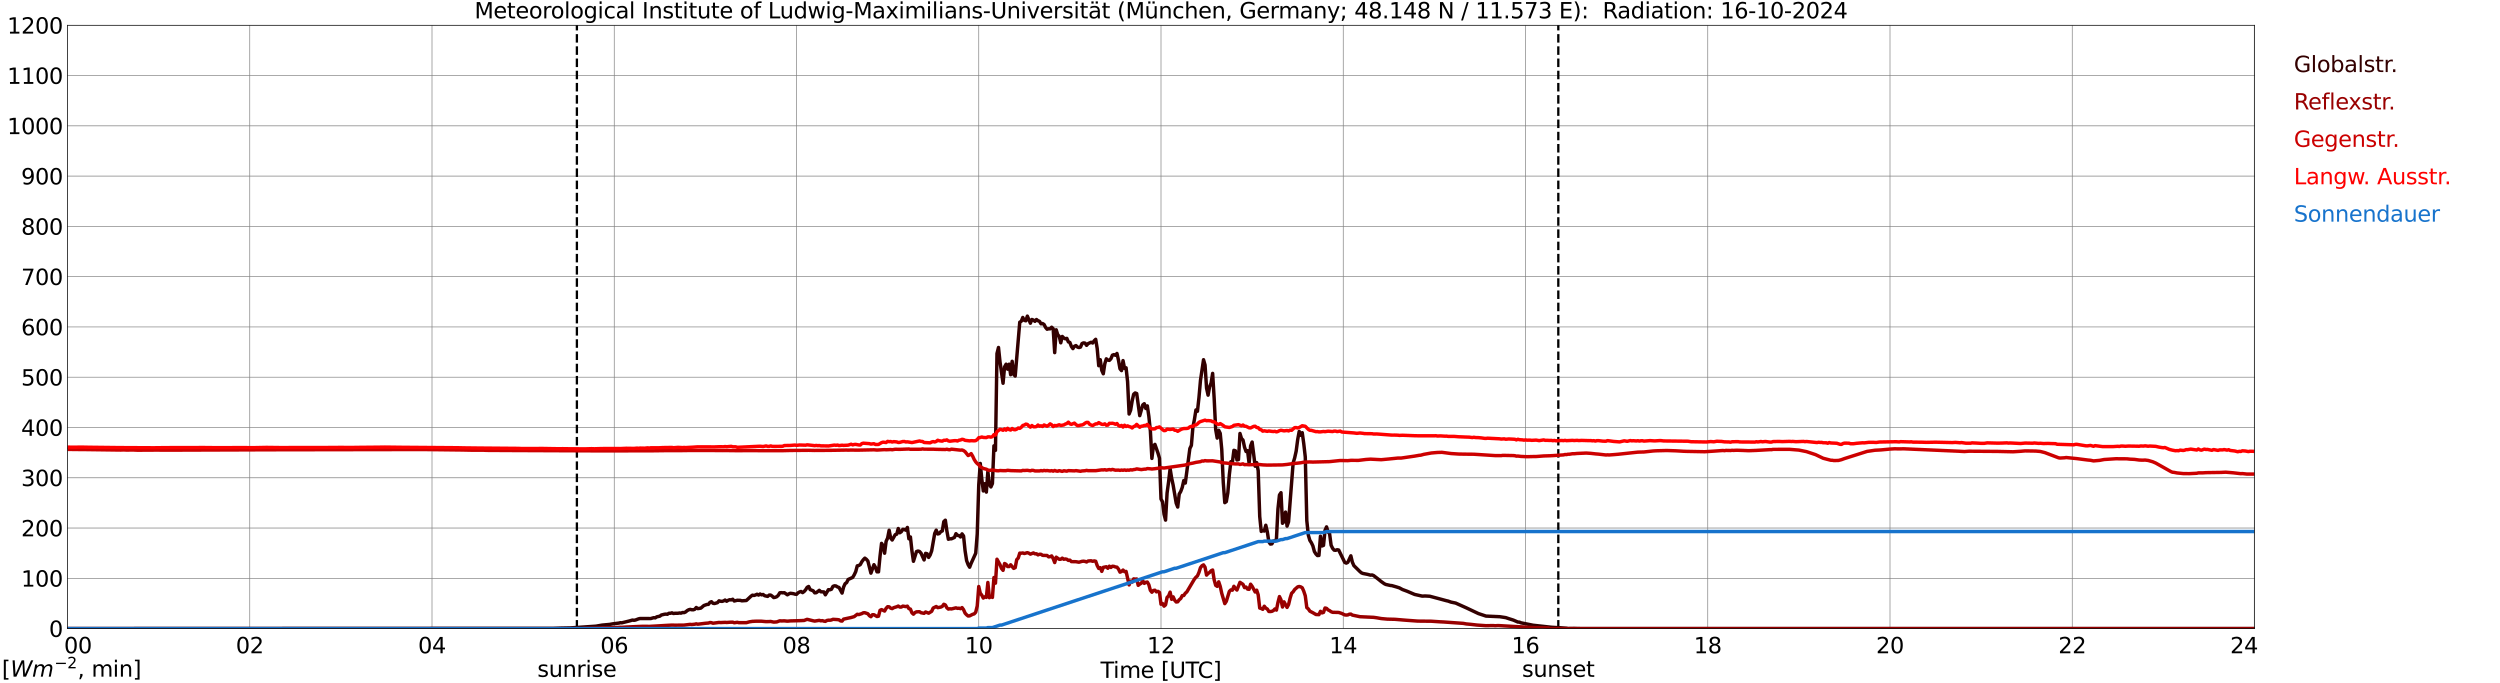 <?xml version="1.0" encoding="utf-8" standalone="no"?>
<!DOCTYPE svg PUBLIC "-//W3C//DTD SVG 1.1//EN"
  "http://www.w3.org/Graphics/SVG/1.1/DTD/svg11.dtd">
<svg xmlns:xlink="http://www.w3.org/1999/xlink" width="1085.4pt" height="296.64pt" viewBox="0 0 1085.4 296.64" xmlns="http://www.w3.org/2000/svg" version="1.1">
 <defs>
  <style type="text/css">*{stroke-linejoin: round; stroke-linecap: butt}</style>
 </defs>
 <g id="figure_1">
  <g id="patch_1">
   <path d="M 0 296.64 
L 1085.4 296.64 
L 1085.4 0 
L 0 0 
z
" style="fill: #ffffff"/>
  </g>
  <g id="axes_1">
   <g id="patch_2">
    <path d="M 29.306 272.909 
L 978.814 272.909 
L 978.814 10.976 
L 29.306 10.976 
z
" style="fill: #ffffff"/>
   </g>
   <g id="patch_3">
    <path d="M 978.814 272.909 
L 978.814 272.909 
L 978.814 10.976 
L 978.814 10.976 
z
" clip-path="url(#pd1b36aece6)" style="fill: #d3d3d3; opacity: 0.25; stroke: #d3d3d3; stroke-linejoin: miter"/>
   </g>
   <g id="matplotlib.axis_1">
    <g id="xtick_1">
     <g id="line2d_1">
      <path d="M 29.306 272.909 
L 29.306 10.976 
" clip-path="url(#pd1b36aece6)" style="fill: none; stroke: #808080; stroke-width: 0.3; stroke-linecap: square"/>
     </g>
     <g id="line2d_2"/>
     <g id="text_1">
      <!--    00 -->
      <g transform="translate(18.733 283.627) scale(0.095 -0.095)">
       <defs>
        <path id="DejaVuSans-20" transform="scale(0.016)"/>
        <path id="DejaVuSans-30" d="M 2034 4250 
Q 1547 4250 1301 3770 
Q 1056 3291 1056 2328 
Q 1056 1369 1301 889 
Q 1547 409 2034 409 
Q 2525 409 2770 889 
Q 3016 1369 3016 2328 
Q 3016 3291 2770 3770 
Q 2525 4250 2034 4250 
z
M 2034 4750 
Q 2819 4750 3233 4129 
Q 3647 3509 3647 2328 
Q 3647 1150 3233 529 
Q 2819 -91 2034 -91 
Q 1250 -91 836 529 
Q 422 1150 422 2328 
Q 422 3509 836 4129 
Q 1250 4750 2034 4750 
z
" transform="scale(0.016)"/>
       </defs>
       <use xlink:href="#DejaVuSans-20"/>
       <use xlink:href="#DejaVuSans-20" transform="translate(31.787 0)"/>
       <use xlink:href="#DejaVuSans-20" transform="translate(63.574 0)"/>
       <use xlink:href="#DejaVuSans-30" transform="translate(95.361 0)"/>
       <use xlink:href="#DejaVuSans-30" transform="translate(158.984 0)"/>
      </g>
     </g>
    </g>
    <g id="xtick_2">
     <g id="line2d_3">
      <path d="M 108.431 272.909 
L 108.431 10.976 
" clip-path="url(#pd1b36aece6)" style="fill: none; stroke: #808080; stroke-width: 0.3; stroke-linecap: square"/>
     </g>
     <g id="line2d_4"/>
     <g id="text_2">
      <!-- 02 -->
      <g transform="translate(102.387 283.627) scale(0.095 -0.095)">
       <defs>
        <path id="DejaVuSans-32" d="M 1228 531 
L 3431 531 
L 3431 0 
L 469 0 
L 469 531 
Q 828 903 1448 1529 
Q 2069 2156 2228 2338 
Q 2531 2678 2651 2914 
Q 2772 3150 2772 3378 
Q 2772 3750 2511 3984 
Q 2250 4219 1831 4219 
Q 1534 4219 1204 4116 
Q 875 4013 500 3803 
L 500 4441 
Q 881 4594 1212 4672 
Q 1544 4750 1819 4750 
Q 2544 4750 2975 4387 
Q 3406 4025 3406 3419 
Q 3406 3131 3298 2873 
Q 3191 2616 2906 2266 
Q 2828 2175 2409 1742 
Q 1991 1309 1228 531 
z
" transform="scale(0.016)"/>
       </defs>
       <use xlink:href="#DejaVuSans-30"/>
       <use xlink:href="#DejaVuSans-32" transform="translate(63.623 0)"/>
      </g>
     </g>
    </g>
    <g id="xtick_3">
     <g id="line2d_5">
      <path d="M 187.557 272.909 
L 187.557 10.976 
" clip-path="url(#pd1b36aece6)" style="fill: none; stroke: #808080; stroke-width: 0.3; stroke-linecap: square"/>
     </g>
     <g id="line2d_6"/>
     <g id="text_3">
      <!-- 04 -->
      <g transform="translate(181.513 283.627) scale(0.095 -0.095)">
       <defs>
        <path id="DejaVuSans-34" d="M 2419 4116 
L 825 1625 
L 2419 1625 
L 2419 4116 
z
M 2253 4666 
L 3047 4666 
L 3047 1625 
L 3713 1625 
L 3713 1100 
L 3047 1100 
L 3047 0 
L 2419 0 
L 2419 1100 
L 313 1100 
L 313 1709 
L 2253 4666 
z
" transform="scale(0.016)"/>
       </defs>
       <use xlink:href="#DejaVuSans-30"/>
       <use xlink:href="#DejaVuSans-34" transform="translate(63.623 0)"/>
      </g>
     </g>
    </g>
    <g id="xtick_4">
     <g id="line2d_7">
      <path d="M 266.683 272.909 
L 266.683 10.976 
" clip-path="url(#pd1b36aece6)" style="fill: none; stroke: #808080; stroke-width: 0.3; stroke-linecap: square"/>
     </g>
     <g id="line2d_8"/>
     <g id="text_4">
      <!-- 06 -->
      <g transform="translate(260.638 283.627) scale(0.095 -0.095)">
       <defs>
        <path id="DejaVuSans-36" d="M 2113 2584 
Q 1688 2584 1439 2293 
Q 1191 2003 1191 1497 
Q 1191 994 1439 701 
Q 1688 409 2113 409 
Q 2538 409 2786 701 
Q 3034 994 3034 1497 
Q 3034 2003 2786 2293 
Q 2538 2584 2113 2584 
z
M 3366 4563 
L 3366 3988 
Q 3128 4100 2886 4159 
Q 2644 4219 2406 4219 
Q 1781 4219 1451 3797 
Q 1122 3375 1075 2522 
Q 1259 2794 1537 2939 
Q 1816 3084 2150 3084 
Q 2853 3084 3261 2657 
Q 3669 2231 3669 1497 
Q 3669 778 3244 343 
Q 2819 -91 2113 -91 
Q 1303 -91 875 529 
Q 447 1150 447 2328 
Q 447 3434 972 4092 
Q 1497 4750 2381 4750 
Q 2619 4750 2861 4703 
Q 3103 4656 3366 4563 
z
" transform="scale(0.016)"/>
       </defs>
       <use xlink:href="#DejaVuSans-30"/>
       <use xlink:href="#DejaVuSans-36" transform="translate(63.623 0)"/>
      </g>
     </g>
    </g>
    <g id="xtick_5">
     <g id="line2d_9">
      <path d="M 345.808 272.909 
L 345.808 10.976 
" clip-path="url(#pd1b36aece6)" style="fill: none; stroke: #808080; stroke-width: 0.3; stroke-linecap: square"/>
     </g>
     <g id="line2d_10"/>
     <g id="text_5">
      <!-- 08 -->
      <g transform="translate(339.764 283.627) scale(0.095 -0.095)">
       <defs>
        <path id="DejaVuSans-38" d="M 2034 2216 
Q 1584 2216 1326 1975 
Q 1069 1734 1069 1313 
Q 1069 891 1326 650 
Q 1584 409 2034 409 
Q 2484 409 2743 651 
Q 3003 894 3003 1313 
Q 3003 1734 2745 1975 
Q 2488 2216 2034 2216 
z
M 1403 2484 
Q 997 2584 770 2862 
Q 544 3141 544 3541 
Q 544 4100 942 4425 
Q 1341 4750 2034 4750 
Q 2731 4750 3128 4425 
Q 3525 4100 3525 3541 
Q 3525 3141 3298 2862 
Q 3072 2584 2669 2484 
Q 3125 2378 3379 2068 
Q 3634 1759 3634 1313 
Q 3634 634 3220 271 
Q 2806 -91 2034 -91 
Q 1263 -91 848 271 
Q 434 634 434 1313 
Q 434 1759 690 2068 
Q 947 2378 1403 2484 
z
M 1172 3481 
Q 1172 3119 1398 2916 
Q 1625 2713 2034 2713 
Q 2441 2713 2670 2916 
Q 2900 3119 2900 3481 
Q 2900 3844 2670 4047 
Q 2441 4250 2034 4250 
Q 1625 4250 1398 4047 
Q 1172 3844 1172 3481 
z
" transform="scale(0.016)"/>
       </defs>
       <use xlink:href="#DejaVuSans-30"/>
       <use xlink:href="#DejaVuSans-38" transform="translate(63.623 0)"/>
      </g>
     </g>
    </g>
    <g id="xtick_6">
     <g id="line2d_11">
      <path d="M 424.934 272.909 
L 424.934 10.976 
" clip-path="url(#pd1b36aece6)" style="fill: none; stroke: #808080; stroke-width: 0.3; stroke-linecap: square"/>
     </g>
     <g id="line2d_12"/>
     <g id="text_6">
      <!-- 10 -->
      <g transform="translate(418.89 283.627) scale(0.095 -0.095)">
       <defs>
        <path id="DejaVuSans-31" d="M 794 531 
L 1825 531 
L 1825 4091 
L 703 3866 
L 703 4441 
L 1819 4666 
L 2450 4666 
L 2450 531 
L 3481 531 
L 3481 0 
L 794 0 
L 794 531 
z
" transform="scale(0.016)"/>
       </defs>
       <use xlink:href="#DejaVuSans-31"/>
       <use xlink:href="#DejaVuSans-30" transform="translate(63.623 0)"/>
      </g>
     </g>
    </g>
    <g id="xtick_7">
     <g id="line2d_13">
      <path d="M 504.06 272.909 
L 504.06 10.976 
" clip-path="url(#pd1b36aece6)" style="fill: none; stroke: #808080; stroke-width: 0.3; stroke-linecap: square"/>
     </g>
     <g id="line2d_14"/>
     <g id="text_7">
      <!-- 12 -->
      <g transform="translate(498.015 283.627) scale(0.095 -0.095)">
       <use xlink:href="#DejaVuSans-31"/>
       <use xlink:href="#DejaVuSans-32" transform="translate(63.623 0)"/>
      </g>
     </g>
    </g>
    <g id="xtick_8">
     <g id="line2d_15">
      <path d="M 583.185 272.909 
L 583.185 10.976 
" clip-path="url(#pd1b36aece6)" style="fill: none; stroke: #808080; stroke-width: 0.3; stroke-linecap: square"/>
     </g>
     <g id="line2d_16"/>
     <g id="text_8">
      <!-- 14 -->
      <g transform="translate(577.141 283.627) scale(0.095 -0.095)">
       <use xlink:href="#DejaVuSans-31"/>
       <use xlink:href="#DejaVuSans-34" transform="translate(63.623 0)"/>
      </g>
     </g>
    </g>
    <g id="xtick_9">
     <g id="line2d_17">
      <path d="M 662.311 272.909 
L 662.311 10.976 
" clip-path="url(#pd1b36aece6)" style="fill: none; stroke: #808080; stroke-width: 0.3; stroke-linecap: square"/>
     </g>
     <g id="line2d_18"/>
     <g id="text_9">
      <!-- 16 -->
      <g transform="translate(656.267 283.627) scale(0.095 -0.095)">
       <use xlink:href="#DejaVuSans-31"/>
       <use xlink:href="#DejaVuSans-36" transform="translate(63.623 0)"/>
      </g>
     </g>
    </g>
    <g id="xtick_10">
     <g id="line2d_19">
      <path d="M 741.437 272.909 
L 741.437 10.976 
" clip-path="url(#pd1b36aece6)" style="fill: none; stroke: #808080; stroke-width: 0.3; stroke-linecap: square"/>
     </g>
     <g id="line2d_20"/>
     <g id="text_10">
      <!-- 18 -->
      <g transform="translate(735.392 283.627) scale(0.095 -0.095)">
       <use xlink:href="#DejaVuSans-31"/>
       <use xlink:href="#DejaVuSans-38" transform="translate(63.623 0)"/>
      </g>
     </g>
    </g>
    <g id="xtick_11">
     <g id="line2d_21">
      <path d="M 820.562 272.909 
L 820.562 10.976 
" clip-path="url(#pd1b36aece6)" style="fill: none; stroke: #808080; stroke-width: 0.3; stroke-linecap: square"/>
     </g>
     <g id="line2d_22"/>
     <g id="text_11">
      <!-- 20 -->
      <g transform="translate(814.518 283.627) scale(0.095 -0.095)">
       <use xlink:href="#DejaVuSans-32"/>
       <use xlink:href="#DejaVuSans-30" transform="translate(63.623 0)"/>
      </g>
     </g>
    </g>
    <g id="xtick_12">
     <g id="line2d_23">
      <path d="M 899.688 272.909 
L 899.688 10.976 
" clip-path="url(#pd1b36aece6)" style="fill: none; stroke: #808080; stroke-width: 0.3; stroke-linecap: square"/>
     </g>
     <g id="line2d_24"/>
     <g id="text_12">
      <!-- 22 -->
      <g transform="translate(893.644 283.627) scale(0.095 -0.095)">
       <use xlink:href="#DejaVuSans-32"/>
       <use xlink:href="#DejaVuSans-32" transform="translate(63.623 0)"/>
      </g>
     </g>
    </g>
    <g id="xtick_13">
     <g id="line2d_25">
      <path d="M 978.814 272.909 
L 978.814 10.976 
" clip-path="url(#pd1b36aece6)" style="fill: none; stroke: #808080; stroke-width: 0.3; stroke-linecap: square"/>
     </g>
     <g id="line2d_26"/>
     <g id="text_13">
      <!-- 24    -->
      <g transform="translate(968.241 283.627) scale(0.095 -0.095)">
       <use xlink:href="#DejaVuSans-32"/>
       <use xlink:href="#DejaVuSans-34" transform="translate(63.623 0)"/>
       <use xlink:href="#DejaVuSans-20" transform="translate(127.246 0)"/>
       <use xlink:href="#DejaVuSans-20" transform="translate(159.033 0)"/>
       <use xlink:href="#DejaVuSans-20" transform="translate(190.82 0)"/>
      </g>
     </g>
    </g>
    <g id="text_14">
     <!-- Time [UTC] -->
     <g transform="translate(477.806 294.322) scale(0.095 -0.095)">
      <defs>
       <path id="DejaVuSans-54" d="M -19 4666 
L 3928 4666 
L 3928 4134 
L 2272 4134 
L 2272 0 
L 1638 0 
L 1638 4134 
L -19 4134 
L -19 4666 
z
" transform="scale(0.016)"/>
       <path id="DejaVuSans-69" d="M 603 3500 
L 1178 3500 
L 1178 0 
L 603 0 
L 603 3500 
z
M 603 4863 
L 1178 4863 
L 1178 4134 
L 603 4134 
L 603 4863 
z
" transform="scale(0.016)"/>
       <path id="DejaVuSans-6d" d="M 3328 2828 
Q 3544 3216 3844 3400 
Q 4144 3584 4550 3584 
Q 5097 3584 5394 3201 
Q 5691 2819 5691 2113 
L 5691 0 
L 5113 0 
L 5113 2094 
Q 5113 2597 4934 2840 
Q 4756 3084 4391 3084 
Q 3944 3084 3684 2787 
Q 3425 2491 3425 1978 
L 3425 0 
L 2847 0 
L 2847 2094 
Q 2847 2600 2669 2842 
Q 2491 3084 2119 3084 
Q 1678 3084 1418 2786 
Q 1159 2488 1159 1978 
L 1159 0 
L 581 0 
L 581 3500 
L 1159 3500 
L 1159 2956 
Q 1356 3278 1631 3431 
Q 1906 3584 2284 3584 
Q 2666 3584 2933 3390 
Q 3200 3197 3328 2828 
z
" transform="scale(0.016)"/>
       <path id="DejaVuSans-65" d="M 3597 1894 
L 3597 1613 
L 953 1613 
Q 991 1019 1311 708 
Q 1631 397 2203 397 
Q 2534 397 2845 478 
Q 3156 559 3463 722 
L 3463 178 
Q 3153 47 2828 -22 
Q 2503 -91 2169 -91 
Q 1331 -91 842 396 
Q 353 884 353 1716 
Q 353 2575 817 3079 
Q 1281 3584 2069 3584 
Q 2775 3584 3186 3129 
Q 3597 2675 3597 1894 
z
M 3022 2063 
Q 3016 2534 2758 2815 
Q 2500 3097 2075 3097 
Q 1594 3097 1305 2825 
Q 1016 2553 972 2059 
L 3022 2063 
z
" transform="scale(0.016)"/>
       <path id="DejaVuSans-5b" d="M 550 4863 
L 1875 4863 
L 1875 4416 
L 1125 4416 
L 1125 -397 
L 1875 -397 
L 1875 -844 
L 550 -844 
L 550 4863 
z
" transform="scale(0.016)"/>
       <path id="DejaVuSans-55" d="M 556 4666 
L 1191 4666 
L 1191 1831 
Q 1191 1081 1462 751 
Q 1734 422 2344 422 
Q 2950 422 3222 751 
Q 3494 1081 3494 1831 
L 3494 4666 
L 4128 4666 
L 4128 1753 
Q 4128 841 3676 375 
Q 3225 -91 2344 -91 
Q 1459 -91 1007 375 
Q 556 841 556 1753 
L 556 4666 
z
" transform="scale(0.016)"/>
       <path id="DejaVuSans-43" d="M 4122 4306 
L 4122 3641 
Q 3803 3938 3442 4084 
Q 3081 4231 2675 4231 
Q 1875 4231 1450 3742 
Q 1025 3253 1025 2328 
Q 1025 1406 1450 917 
Q 1875 428 2675 428 
Q 3081 428 3442 575 
Q 3803 722 4122 1019 
L 4122 359 
Q 3791 134 3420 21 
Q 3050 -91 2638 -91 
Q 1578 -91 968 557 
Q 359 1206 359 2328 
Q 359 3453 968 4101 
Q 1578 4750 2638 4750 
Q 3056 4750 3426 4639 
Q 3797 4528 4122 4306 
z
" transform="scale(0.016)"/>
       <path id="DejaVuSans-5d" d="M 1947 4863 
L 1947 -844 
L 622 -844 
L 622 -397 
L 1369 -397 
L 1369 4416 
L 622 4416 
L 622 4863 
L 1947 4863 
z
" transform="scale(0.016)"/>
      </defs>
      <use xlink:href="#DejaVuSans-54"/>
      <use xlink:href="#DejaVuSans-69" transform="translate(57.959 0)"/>
      <use xlink:href="#DejaVuSans-6d" transform="translate(85.742 0)"/>
      <use xlink:href="#DejaVuSans-65" transform="translate(183.154 0)"/>
      <use xlink:href="#DejaVuSans-20" transform="translate(244.678 0)"/>
      <use xlink:href="#DejaVuSans-5b" transform="translate(276.465 0)"/>
      <use xlink:href="#DejaVuSans-55" transform="translate(315.479 0)"/>
      <use xlink:href="#DejaVuSans-54" transform="translate(388.672 0)"/>
      <use xlink:href="#DejaVuSans-43" transform="translate(443.881 0)"/>
      <use xlink:href="#DejaVuSans-5d" transform="translate(513.705 0)"/>
     </g>
    </g>
   </g>
   <g id="matplotlib.axis_2">
    <g id="ytick_1">
     <g id="line2d_27">
      <path d="M 29.306 272.909 
L 978.814 272.909 
" clip-path="url(#pd1b36aece6)" style="fill: none; stroke: #808080; stroke-width: 0.3; stroke-linecap: square"/>
     </g>
     <g id="line2d_28"/>
     <g id="text_15">
      <!-- 0 -->
      <g transform="translate(21.261 276.518) scale(0.095 -0.095)">
       <use xlink:href="#DejaVuSans-30"/>
      </g>
     </g>
    </g>
    <g id="ytick_2">
     <g id="line2d_29">
      <path d="M 29.306 251.081 
L 978.814 251.081 
" clip-path="url(#pd1b36aece6)" style="fill: none; stroke: #808080; stroke-width: 0.3; stroke-linecap: square"/>
     </g>
     <g id="line2d_30"/>
     <g id="text_16">
      <!-- 100 -->
      <g transform="translate(9.173 254.69) scale(0.095 -0.095)">
       <use xlink:href="#DejaVuSans-31"/>
       <use xlink:href="#DejaVuSans-30" transform="translate(63.623 0)"/>
       <use xlink:href="#DejaVuSans-30" transform="translate(127.246 0)"/>
      </g>
     </g>
    </g>
    <g id="ytick_3">
     <g id="line2d_31">
      <path d="M 29.306 229.253 
L 978.814 229.253 
" clip-path="url(#pd1b36aece6)" style="fill: none; stroke: #808080; stroke-width: 0.3; stroke-linecap: square"/>
     </g>
     <g id="line2d_32"/>
     <g id="text_17">
      <!-- 200 -->
      <g transform="translate(9.173 232.863) scale(0.095 -0.095)">
       <use xlink:href="#DejaVuSans-32"/>
       <use xlink:href="#DejaVuSans-30" transform="translate(63.623 0)"/>
       <use xlink:href="#DejaVuSans-30" transform="translate(127.246 0)"/>
      </g>
     </g>
    </g>
    <g id="ytick_4">
     <g id="line2d_33">
      <path d="M 29.306 207.426 
L 978.814 207.426 
" clip-path="url(#pd1b36aece6)" style="fill: none; stroke: #808080; stroke-width: 0.3; stroke-linecap: square"/>
     </g>
     <g id="line2d_34"/>
     <g id="text_18">
      <!-- 300 -->
      <g transform="translate(9.173 211.035) scale(0.095 -0.095)">
       <defs>
        <path id="DejaVuSans-33" d="M 2597 2516 
Q 3050 2419 3304 2112 
Q 3559 1806 3559 1356 
Q 3559 666 3084 287 
Q 2609 -91 1734 -91 
Q 1441 -91 1130 -33 
Q 819 25 488 141 
L 488 750 
Q 750 597 1062 519 
Q 1375 441 1716 441 
Q 2309 441 2620 675 
Q 2931 909 2931 1356 
Q 2931 1769 2642 2001 
Q 2353 2234 1838 2234 
L 1294 2234 
L 1294 2753 
L 1863 2753 
Q 2328 2753 2575 2939 
Q 2822 3125 2822 3475 
Q 2822 3834 2567 4026 
Q 2313 4219 1838 4219 
Q 1578 4219 1281 4162 
Q 984 4106 628 3988 
L 628 4550 
Q 988 4650 1302 4700 
Q 1616 4750 1894 4750 
Q 2613 4750 3031 4423 
Q 3450 4097 3450 3541 
Q 3450 3153 3228 2886 
Q 3006 2619 2597 2516 
z
" transform="scale(0.016)"/>
       </defs>
       <use xlink:href="#DejaVuSans-33"/>
       <use xlink:href="#DejaVuSans-30" transform="translate(63.623 0)"/>
       <use xlink:href="#DejaVuSans-30" transform="translate(127.246 0)"/>
      </g>
     </g>
    </g>
    <g id="ytick_5">
     <g id="line2d_35">
      <path d="M 29.306 185.598 
L 978.814 185.598 
" clip-path="url(#pd1b36aece6)" style="fill: none; stroke: #808080; stroke-width: 0.3; stroke-linecap: square"/>
     </g>
     <g id="line2d_36"/>
     <g id="text_19">
      <!-- 400 -->
      <g transform="translate(9.173 189.207) scale(0.095 -0.095)">
       <use xlink:href="#DejaVuSans-34"/>
       <use xlink:href="#DejaVuSans-30" transform="translate(63.623 0)"/>
       <use xlink:href="#DejaVuSans-30" transform="translate(127.246 0)"/>
      </g>
     </g>
    </g>
    <g id="ytick_6">
     <g id="line2d_37">
      <path d="M 29.306 163.77 
L 978.814 163.77 
" clip-path="url(#pd1b36aece6)" style="fill: none; stroke: #808080; stroke-width: 0.3; stroke-linecap: square"/>
     </g>
     <g id="line2d_38"/>
     <g id="text_20">
      <!-- 500 -->
      <g transform="translate(9.173 167.379) scale(0.095 -0.095)">
       <defs>
        <path id="DejaVuSans-35" d="M 691 4666 
L 3169 4666 
L 3169 4134 
L 1269 4134 
L 1269 2991 
Q 1406 3038 1543 3061 
Q 1681 3084 1819 3084 
Q 2600 3084 3056 2656 
Q 3513 2228 3513 1497 
Q 3513 744 3044 326 
Q 2575 -91 1722 -91 
Q 1428 -91 1123 -41 
Q 819 9 494 109 
L 494 744 
Q 775 591 1075 516 
Q 1375 441 1709 441 
Q 2250 441 2565 725 
Q 2881 1009 2881 1497 
Q 2881 1984 2565 2268 
Q 2250 2553 1709 2553 
Q 1456 2553 1204 2497 
Q 953 2441 691 2322 
L 691 4666 
z
" transform="scale(0.016)"/>
       </defs>
       <use xlink:href="#DejaVuSans-35"/>
       <use xlink:href="#DejaVuSans-30" transform="translate(63.623 0)"/>
       <use xlink:href="#DejaVuSans-30" transform="translate(127.246 0)"/>
      </g>
     </g>
    </g>
    <g id="ytick_7">
     <g id="line2d_39">
      <path d="M 29.306 141.942 
L 978.814 141.942 
" clip-path="url(#pd1b36aece6)" style="fill: none; stroke: #808080; stroke-width: 0.3; stroke-linecap: square"/>
     </g>
     <g id="line2d_40"/>
     <g id="text_21">
      <!-- 600 -->
      <g transform="translate(9.173 145.551) scale(0.095 -0.095)">
       <use xlink:href="#DejaVuSans-36"/>
       <use xlink:href="#DejaVuSans-30" transform="translate(63.623 0)"/>
       <use xlink:href="#DejaVuSans-30" transform="translate(127.246 0)"/>
      </g>
     </g>
    </g>
    <g id="ytick_8">
     <g id="line2d_41">
      <path d="M 29.306 120.114 
L 978.814 120.114 
" clip-path="url(#pd1b36aece6)" style="fill: none; stroke: #808080; stroke-width: 0.3; stroke-linecap: square"/>
     </g>
     <g id="line2d_42"/>
     <g id="text_22">
      <!-- 700 -->
      <g transform="translate(9.173 123.724) scale(0.095 -0.095)">
       <defs>
        <path id="DejaVuSans-37" d="M 525 4666 
L 3525 4666 
L 3525 4397 
L 1831 0 
L 1172 0 
L 2766 4134 
L 525 4134 
L 525 4666 
z
" transform="scale(0.016)"/>
       </defs>
       <use xlink:href="#DejaVuSans-37"/>
       <use xlink:href="#DejaVuSans-30" transform="translate(63.623 0)"/>
       <use xlink:href="#DejaVuSans-30" transform="translate(127.246 0)"/>
      </g>
     </g>
    </g>
    <g id="ytick_9">
     <g id="line2d_43">
      <path d="M 29.306 98.287 
L 978.814 98.287 
" clip-path="url(#pd1b36aece6)" style="fill: none; stroke: #808080; stroke-width: 0.3; stroke-linecap: square"/>
     </g>
     <g id="line2d_44"/>
     <g id="text_23">
      <!-- 800 -->
      <g transform="translate(9.173 101.896) scale(0.095 -0.095)">
       <use xlink:href="#DejaVuSans-38"/>
       <use xlink:href="#DejaVuSans-30" transform="translate(63.623 0)"/>
       <use xlink:href="#DejaVuSans-30" transform="translate(127.246 0)"/>
      </g>
     </g>
    </g>
    <g id="ytick_10">
     <g id="line2d_45">
      <path d="M 29.306 76.459 
L 978.814 76.459 
" clip-path="url(#pd1b36aece6)" style="fill: none; stroke: #808080; stroke-width: 0.3; stroke-linecap: square"/>
     </g>
     <g id="line2d_46"/>
     <g id="text_24">
      <!-- 900 -->
      <g transform="translate(9.173 80.068) scale(0.095 -0.095)">
       <defs>
        <path id="DejaVuSans-39" d="M 703 97 
L 703 672 
Q 941 559 1184 500 
Q 1428 441 1663 441 
Q 2288 441 2617 861 
Q 2947 1281 2994 2138 
Q 2813 1869 2534 1725 
Q 2256 1581 1919 1581 
Q 1219 1581 811 2004 
Q 403 2428 403 3163 
Q 403 3881 828 4315 
Q 1253 4750 1959 4750 
Q 2769 4750 3195 4129 
Q 3622 3509 3622 2328 
Q 3622 1225 3098 567 
Q 2575 -91 1691 -91 
Q 1453 -91 1209 -44 
Q 966 3 703 97 
z
M 1959 2075 
Q 2384 2075 2632 2365 
Q 2881 2656 2881 3163 
Q 2881 3666 2632 3958 
Q 2384 4250 1959 4250 
Q 1534 4250 1286 3958 
Q 1038 3666 1038 3163 
Q 1038 2656 1286 2365 
Q 1534 2075 1959 2075 
z
" transform="scale(0.016)"/>
       </defs>
       <use xlink:href="#DejaVuSans-39"/>
       <use xlink:href="#DejaVuSans-30" transform="translate(63.623 0)"/>
       <use xlink:href="#DejaVuSans-30" transform="translate(127.246 0)"/>
      </g>
     </g>
    </g>
    <g id="ytick_11">
     <g id="line2d_47">
      <path d="M 29.306 54.631 
L 978.814 54.631 
" clip-path="url(#pd1b36aece6)" style="fill: none; stroke: #808080; stroke-width: 0.3; stroke-linecap: square"/>
     </g>
     <g id="line2d_48"/>
     <g id="text_25">
      <!-- 1000 -->
      <g transform="translate(3.128 58.24) scale(0.095 -0.095)">
       <use xlink:href="#DejaVuSans-31"/>
       <use xlink:href="#DejaVuSans-30" transform="translate(63.623 0)"/>
       <use xlink:href="#DejaVuSans-30" transform="translate(127.246 0)"/>
       <use xlink:href="#DejaVuSans-30" transform="translate(190.869 0)"/>
      </g>
     </g>
    </g>
    <g id="ytick_12">
     <g id="line2d_49">
      <path d="M 29.306 32.803 
L 978.814 32.803 
" clip-path="url(#pd1b36aece6)" style="fill: none; stroke: #808080; stroke-width: 0.3; stroke-linecap: square"/>
     </g>
     <g id="line2d_50"/>
     <g id="text_26">
      <!-- 1100 -->
      <g transform="translate(3.128 36.413) scale(0.095 -0.095)">
       <use xlink:href="#DejaVuSans-31"/>
       <use xlink:href="#DejaVuSans-31" transform="translate(63.623 0)"/>
       <use xlink:href="#DejaVuSans-30" transform="translate(127.246 0)"/>
       <use xlink:href="#DejaVuSans-30" transform="translate(190.869 0)"/>
      </g>
     </g>
    </g>
    <g id="ytick_13">
     <g id="line2d_51">
      <path d="M 29.306 10.976 
L 978.814 10.976 
" clip-path="url(#pd1b36aece6)" style="fill: none; stroke: #808080; stroke-width: 0.3; stroke-linecap: square"/>
     </g>
     <g id="line2d_52"/>
     <g id="text_27">
      <!-- 1200 -->
      <g transform="translate(3.128 14.585) scale(0.095 -0.095)">
       <use xlink:href="#DejaVuSans-31"/>
       <use xlink:href="#DejaVuSans-32" transform="translate(63.623 0)"/>
       <use xlink:href="#DejaVuSans-30" transform="translate(127.246 0)"/>
       <use xlink:href="#DejaVuSans-30" transform="translate(190.869 0)"/>
      </g>
     </g>
    </g>
   </g>
   <g id="line2d_53">
    <path d="M 250.462 272.909 
L 250.462 10.976 
" clip-path="url(#pd1b36aece6)" style="fill: none; stroke-dasharray: 3.7,1.6; stroke-dashoffset: 0; stroke: #000000"/>
   </g>
   <g id="line2d_54">
    <path d="M 676.554 272.909 
L 676.554 10.976 
" clip-path="url(#pd1b36aece6)" style="fill: none; stroke-dasharray: 3.7,1.6; stroke-dashoffset: 0; stroke: #000000"/>
   </g>
   <g id="line2d_55">
    <path d="M 29.306 272.909 
L 240.308 272.813 
L 243.604 272.691 
L 247.561 272.61 
L 258.77 271.859 
L 261.408 271.394 
L 264.705 271.091 
L 266.023 270.846 
L 268.661 270.523 
L 269.32 270.359 
L 269.98 270.401 
L 273.277 269.591 
L 274.595 269.205 
L 275.255 269.307 
L 275.914 269.185 
L 277.233 268.679 
L 277.892 268.537 
L 282.508 268.556 
L 283.827 268.172 
L 284.486 268.253 
L 285.145 267.805 
L 286.464 267.522 
L 287.124 267.015 
L 288.442 266.692 
L 289.102 266.611 
L 289.761 266.692 
L 290.42 266.247 
L 291.08 266.267 
L 291.739 266.064 
L 292.399 266.367 
L 293.058 266.247 
L 294.377 266.247 
L 295.036 266.125 
L 295.696 266.205 
L 296.355 265.922 
L 297.014 265.983 
L 297.674 265.679 
L 298.333 265.112 
L 298.992 264.745 
L 299.652 264.564 
L 300.311 264.726 
L 300.971 264.745 
L 301.63 264.544 
L 302.289 263.752 
L 302.949 264.239 
L 304.267 264.036 
L 305.586 262.901 
L 306.905 262.436 
L 307.564 262.394 
L 308.224 261.543 
L 308.883 261.24 
L 309.543 261.929 
L 310.202 262.03 
L 311.521 261.646 
L 312.18 260.856 
L 312.839 261.037 
L 313.499 261.098 
L 314.158 260.895 
L 314.818 260.511 
L 315.477 261.037 
L 316.136 260.633 
L 316.796 260.369 
L 317.455 260.469 
L 318.114 260.166 
L 318.774 260.936 
L 320.093 260.611 
L 321.411 260.653 
L 322.071 260.856 
L 324.049 260.714 
L 326.027 258.869 
L 326.686 258.402 
L 327.346 258.524 
L 328.005 258.321 
L 328.665 257.996 
L 329.324 258.363 
L 329.983 257.896 
L 330.643 258.26 
L 331.302 258.099 
L 331.961 258.625 
L 333.28 258.93 
L 333.94 258.363 
L 334.599 258.363 
L 335.258 258.828 
L 335.918 259.437 
L 336.577 259.314 
L 337.236 259.072 
L 337.896 258.463 
L 338.555 257.37 
L 339.215 257.308 
L 339.874 257.389 
L 340.533 257.328 
L 341.852 258.241 
L 342.512 257.835 
L 343.171 257.573 
L 344.49 257.754 
L 345.149 257.957 
L 345.808 258.038 
L 346.468 257.389 
L 347.127 257.005 
L 347.787 256.802 
L 348.446 257.289 
L 349.105 256.822 
L 349.765 256.071 
L 350.424 254.997 
L 351.083 254.632 
L 351.743 255.99 
L 353.062 256.497 
L 353.721 257.389 
L 354.38 257.328 
L 355.699 256.296 
L 356.359 256.922 
L 357.677 256.983 
L 358.337 258.241 
L 359.655 256.012 
L 360.315 256.071 
L 360.974 255.829 
L 361.634 254.593 
L 362.293 254.329 
L 362.952 254.41 
L 363.612 254.835 
L 364.271 255.058 
L 365.59 257.49 
L 366.249 254.877 
L 366.909 253.417 
L 367.568 252.952 
L 368.227 251.592 
L 370.206 250.682 
L 370.865 249.566 
L 371.524 248.167 
L 372.184 245.674 
L 372.843 245.513 
L 373.502 245.126 
L 374.162 243.891 
L 374.821 243 
L 375.481 242.33 
L 376.14 242.817 
L 376.799 243.588 
L 378.118 248.837 
L 379.437 245.168 
L 380.096 246.344 
L 380.756 248.27 
L 381.415 248.27 
L 382.074 241.459 
L 382.734 235.906 
L 383.393 236.878 
L 384.053 240.182 
L 384.712 235.035 
L 385.371 233.595 
L 386.031 230.212 
L 386.69 233.595 
L 387.349 234.446 
L 388.668 232.137 
L 389.328 231.914 
L 389.987 229.461 
L 390.646 231.305 
L 391.306 230.86 
L 391.965 229.825 
L 392.624 229.886 
L 393.284 230.19 
L 393.943 228.996 
L 394.603 233.92 
L 395.262 233.13 
L 395.921 239.148 
L 396.581 243.688 
L 397.899 239.473 
L 398.559 239.231 
L 399.218 239.432 
L 399.878 240.182 
L 401.196 243.101 
L 401.856 240.244 
L 402.515 240.425 
L 403.175 242.007 
L 403.834 240.973 
L 404.493 239.148 
L 405.812 231.608 
L 406.471 230.17 
L 407.131 231.831 
L 407.79 231.65 
L 408.45 230.818 
L 409.109 230.515 
L 409.768 226.442 
L 410.428 225.853 
L 411.087 230.473 
L 411.746 234.123 
L 412.406 233.92 
L 413.065 233.94 
L 414.384 233.333 
L 415.043 231.711 
L 415.703 232.44 
L 416.362 232.521 
L 417.022 233.13 
L 417.681 231.792 
L 418.34 232.704 
L 419 239.128 
L 419.659 243.365 
L 420.318 245.148 
L 420.978 246.261 
L 421.637 244.561 
L 423.615 240.202 
L 424.275 231.831 
L 424.934 210.47 
L 425.593 201.209 
L 426.253 207.978 
L 426.912 213.147 
L 427.572 210.003 
L 428.231 213.653 
L 428.89 204.756 
L 429.55 210.267 
L 430.209 211.403 
L 430.869 209.923 
L 431.528 193.567 
L 432.187 195.514 
L 432.847 153.5 
L 433.506 150.865 
L 434.165 157.147 
L 435.484 166.389 
L 436.144 159.295 
L 436.803 158.121 
L 437.462 160.288 
L 438.122 158.121 
L 438.781 162.681 
L 439.44 156.864 
L 440.1 162.519 
L 440.759 163.268 
L 442.737 139.88 
L 443.397 139.495 
L 444.056 137.832 
L 444.716 139.089 
L 445.375 139.273 
L 446.034 137.245 
L 447.353 140.325 
L 448.012 138.705 
L 448.672 138.967 
L 449.331 139.515 
L 449.991 138.725 
L 450.65 139.251 
L 451.309 139.495 
L 451.969 140.589 
L 452.628 140.467 
L 453.287 140.873 
L 453.947 142.15 
L 454.606 142.94 
L 455.266 142.737 
L 455.925 142.759 
L 456.584 142.069 
L 457.244 142.717 
L 457.903 153.094 
L 458.563 143.184 
L 459.222 145.312 
L 459.881 146.041 
L 460.541 148.838 
L 461.2 146.081 
L 461.859 146.751 
L 462.519 147.096 
L 463.178 146.912 
L 463.838 148.434 
L 464.497 148.696 
L 465.156 150.418 
L 465.816 151.352 
L 466.475 150.337 
L 467.134 150.034 
L 467.794 150.682 
L 468.453 150.905 
L 469.113 150.682 
L 469.772 149.163 
L 470.431 148.857 
L 471.091 148.98 
L 471.75 149.933 
L 472.409 149.183 
L 473.728 148.595 
L 474.388 148.918 
L 475.047 147.967 
L 475.706 147.318 
L 476.366 151.372 
L 477.025 158.769 
L 477.685 156.174 
L 478.344 160.795 
L 479.003 162.275 
L 479.663 157.918 
L 480.322 155.79 
L 480.981 156.338 
L 481.641 156.458 
L 482.3 155.77 
L 482.96 154.209 
L 483.619 153.965 
L 484.278 154.249 
L 484.938 153.459 
L 485.597 156.377 
L 486.256 160.107 
L 486.916 160.897 
L 487.575 156.56 
L 488.235 159.965 
L 488.894 159.682 
L 489.553 165.7 
L 490.213 179.746 
L 490.872 178.085 
L 491.532 174.112 
L 492.191 171.152 
L 492.85 170.604 
L 493.51 170.868 
L 494.828 180.455 
L 496.147 175.793 
L 496.807 175.286 
L 497.466 177.353 
L 498.125 176.218 
L 498.785 180.759 
L 499.444 187.102 
L 500.103 199.02 
L 500.763 193.648 
L 501.422 192.938 
L 502.741 196.688 
L 503.4 198.939 
L 504.06 216.672 
L 504.719 217.868 
L 505.379 223.218 
L 506.038 225.813 
L 506.697 214.059 
L 507.357 209.174 
L 508.016 203.457 
L 508.675 207.532 
L 509.335 210.654 
L 510.654 218.455 
L 511.313 220.138 
L 511.972 214.504 
L 512.632 213.369 
L 513.291 211.586 
L 513.95 208.626 
L 514.61 209.722 
L 516.588 194.744 
L 517.247 193.364 
L 517.907 185.482 
L 518.566 182.158 
L 519.226 177.982 
L 519.885 178.55 
L 520.544 172.571 
L 521.204 165.093 
L 522.522 156.174 
L 523.182 158.485 
L 523.841 168.537 
L 524.501 171.558 
L 525.16 167.93 
L 525.819 166.267 
L 526.479 162.113 
L 527.138 172.935 
L 527.797 186.453 
L 528.457 190.203 
L 529.116 186.818 
L 529.776 188.156 
L 530.435 195.108 
L 531.094 209.497 
L 531.754 218.232 
L 532.413 217.768 
L 533.073 213.956 
L 533.732 206.072 
L 534.391 200.458 
L 535.051 200.742 
L 535.71 195.514 
L 536.369 195.717 
L 537.029 199.688 
L 537.688 199.526 
L 538.348 188.197 
L 539.007 190.387 
L 539.666 191.055 
L 540.326 194.156 
L 540.985 196.021 
L 541.644 195.656 
L 542.304 201.187 
L 542.963 193.589 
L 543.623 191.926 
L 544.941 202.405 
L 545.601 200.864 
L 546.26 204.37 
L 546.919 224.253 
L 547.579 230.718 
L 548.238 230.353 
L 548.898 230.556 
L 549.557 228.042 
L 550.216 230.879 
L 550.876 235.236 
L 551.535 236.21 
L 552.195 236.129 
L 552.854 234.913 
L 553.513 234.894 
L 554.173 234.101 
L 554.832 220.989 
L 555.491 214.908 
L 556.151 213.917 
L 556.81 227.191 
L 557.47 226.442 
L 558.129 222.327 
L 558.788 228.428 
L 559.448 226.523 
L 561.426 200.986 
L 562.085 198.836 
L 562.745 195.859 
L 563.404 190.871 
L 564.063 187.305 
L 564.723 188.988 
L 565.382 187.853 
L 566.042 192.655 
L 566.701 198.411 
L 567.36 226.036 
L 568.02 232.34 
L 568.679 234.588 
L 569.338 235.623 
L 569.998 237 
L 570.657 239.453 
L 571.317 240.505 
L 571.976 241.195 
L 572.635 241.156 
L 573.295 232.805 
L 573.954 237.041 
L 574.613 236.777 
L 575.273 230.273 
L 575.932 228.751 
L 576.592 230.921 
L 577.251 231.691 
L 577.91 236.716 
L 578.57 238.074 
L 579.229 238.844 
L 579.889 238.925 
L 580.548 238.663 
L 581.207 238.805 
L 583.845 244.194 
L 584.504 244.478 
L 585.164 244.155 
L 586.482 241.317 
L 587.142 244.074 
L 587.801 245.574 
L 590.439 248.167 
L 591.098 248.715 
L 591.757 248.979 
L 593.736 249.363 
L 595.054 249.708 
L 595.714 249.627 
L 596.373 249.889 
L 598.351 251.411 
L 599.67 252.485 
L 600.989 253.417 
L 601.648 253.742 
L 603.626 254.187 
L 604.286 254.248 
L 606.264 254.816 
L 607.582 255.241 
L 608.901 255.951 
L 610.879 256.68 
L 614.176 258.079 
L 617.473 258.808 
L 618.792 258.747 
L 620.77 258.869 
L 624.726 259.923 
L 628.023 260.814 
L 628.683 260.956 
L 630.001 261.423 
L 631.98 261.827 
L 636.595 263.894 
L 641.87 266.389 
L 645.167 267.482 
L 651.102 267.747 
L 653.739 268.15 
L 655.058 268.598 
L 657.036 269.224 
L 659.014 270.076 
L 659.674 270.097 
L 660.333 270.401 
L 665.608 271.455 
L 673.521 272.326 
L 675.499 272.448 
L 676.817 272.509 
L 680.114 272.752 
L 680.774 272.874 
L 683.411 272.832 
L 684.73 272.874 
L 686.708 272.909 
L 978.154 272.909 
L 978.154 272.909 
" clip-path="url(#pd1b36aece6)" style="fill: none; stroke: #330000; stroke-width: 1.5; stroke-linecap: square"/>
   </g>
   <g id="line2d_56">
    <path d="M 29.306 272.909 
L 252.836 272.909 
L 253.495 272.771 
L 258.77 272.691 
L 262.726 272.527 
L 268.002 272.426 
L 269.32 272.326 
L 269.98 272.365 
L 271.958 272.223 
L 278.552 271.94 
L 280.53 271.92 
L 281.849 271.959 
L 285.805 271.737 
L 289.102 271.534 
L 291.739 271.392 
L 293.058 271.433 
L 297.014 271.392 
L 299.652 271.069 
L 300.311 271.149 
L 301.63 271.008 
L 302.289 270.846 
L 302.949 271.008 
L 304.267 270.846 
L 306.246 270.602 
L 307.564 270.501 
L 308.224 270.279 
L 308.883 270.34 
L 309.543 270.582 
L 312.18 270.237 
L 312.839 270.298 
L 314.818 270.198 
L 315.477 270.257 
L 316.796 270.156 
L 318.114 270.115 
L 318.774 270.379 
L 320.093 270.176 
L 320.752 270.34 
L 324.049 270.34 
L 325.368 269.973 
L 326.686 269.772 
L 328.005 269.711 
L 329.324 269.689 
L 330.643 269.711 
L 332.621 269.892 
L 333.94 269.853 
L 334.599 269.811 
L 335.918 270.095 
L 337.236 270.014 
L 338.555 269.528 
L 339.215 269.589 
L 340.533 269.547 
L 341.852 269.689 
L 343.171 269.569 
L 347.127 269.467 
L 349.105 269.386 
L 350.424 268.879 
L 353.062 269.528 
L 353.721 269.65 
L 355.699 269.325 
L 356.359 269.547 
L 357.018 269.447 
L 357.677 269.67 
L 358.337 269.772 
L 358.996 269.386 
L 359.655 269.266 
L 360.315 269.285 
L 360.974 269.163 
L 361.634 268.879 
L 363.612 269.002 
L 364.271 269.102 
L 364.93 269.569 
L 365.59 269.65 
L 366.249 268.799 
L 369.546 268.089 
L 370.865 267.705 
L 372.184 266.69 
L 372.843 266.832 
L 374.162 266.406 
L 374.821 266.042 
L 375.481 266.022 
L 376.799 266.467 
L 377.459 267.319 
L 378.118 267.744 
L 378.777 266.893 
L 379.437 266.893 
L 380.756 267.664 
L 381.415 267.522 
L 382.074 264.988 
L 382.734 264.664 
L 384.053 265.293 
L 384.712 264.117 
L 385.371 263.407 
L 386.031 263.449 
L 386.69 264.036 
L 387.349 264.239 
L 388.009 263.833 
L 389.328 263.427 
L 389.987 263.123 
L 390.646 263.569 
L 391.306 263.569 
L 391.965 263.143 
L 393.284 263.368 
L 393.943 263.165 
L 394.603 264.239 
L 395.262 264.442 
L 395.921 266.061 
L 396.581 266.651 
L 397.24 265.961 
L 397.899 265.636 
L 399.218 265.577 
L 399.878 266.022 
L 401.196 266.286 
L 401.856 265.697 
L 403.175 266.225 
L 404.493 265.413 
L 405.153 263.975 
L 406.471 263.326 
L 407.131 263.813 
L 408.45 263.569 
L 409.109 263.265 
L 409.768 262.353 
L 410.428 262.637 
L 411.087 263.874 
L 411.746 264.442 
L 412.406 264.3 
L 413.065 264.381 
L 415.043 263.894 
L 415.703 264.136 
L 416.362 264.055 
L 417.022 264.258 
L 417.681 263.794 
L 418.34 264.704 
L 419 266.203 
L 419.659 266.913 
L 420.318 267.441 
L 420.978 267.38 
L 422.297 266.712 
L 422.956 266.529 
L 423.615 265.799 
L 424.275 263.084 
L 424.934 254.652 
L 425.593 257.551 
L 426.253 258.402 
L 426.912 259.657 
L 427.572 259.111 
L 428.231 259.354 
L 428.89 252.888 
L 429.55 259.496 
L 430.209 259.009 
L 430.869 259.373 
L 431.528 250.741 
L 432.187 253.192 
L 432.847 242.795 
L 434.165 245.168 
L 434.825 246.809 
L 435.484 247.619 
L 436.144 244.659 
L 436.803 245.004 
L 437.462 245.978 
L 438.122 245.978 
L 438.781 245.207 
L 440.1 246.768 
L 440.759 246.445 
L 441.419 242.979 
L 442.078 242.289 
L 442.737 240.141 
L 443.397 240.18 
L 444.056 240.06 
L 444.716 240.322 
L 446.034 239.938 
L 446.694 240.18 
L 447.353 240.586 
L 448.672 240.06 
L 449.331 240.464 
L 449.991 240.425 
L 450.65 240.911 
L 451.309 240.647 
L 451.969 240.647 
L 452.628 241.114 
L 454.606 241.173 
L 455.266 241.763 
L 455.925 241.682 
L 456.584 241.357 
L 457.244 242.492 
L 457.903 244.234 
L 458.563 241.905 
L 459.881 242.837 
L 460.541 242.795 
L 461.2 242.33 
L 461.859 242.817 
L 462.519 242.675 
L 463.178 242.817 
L 463.838 243.302 
L 464.497 243.182 
L 465.156 243.83 
L 467.134 243.869 
L 468.453 244.092 
L 469.772 243.708 
L 470.431 243.647 
L 471.091 243.749 
L 471.75 243.991 
L 472.409 243.566 
L 473.728 243.465 
L 474.388 243.708 
L 475.047 243.524 
L 475.706 243.666 
L 476.366 245.552 
L 477.025 246.788 
L 477.685 246.464 
L 478.344 248.064 
L 479.003 246.323 
L 480.322 246.058 
L 480.981 246.729 
L 481.641 245.816 
L 482.3 246.362 
L 482.96 245.836 
L 483.619 245.897 
L 484.278 246.161 
L 484.938 246.242 
L 485.597 247.071 
L 486.256 248.409 
L 486.916 248.145 
L 487.575 247.497 
L 488.235 248.206 
L 488.894 248.086 
L 490.213 253.943 
L 490.872 252.301 
L 491.532 252.707 
L 492.191 251.328 
L 492.85 251.45 
L 493.51 251.369 
L 494.169 254.126 
L 494.828 253.598 
L 495.488 253.214 
L 496.147 252.14 
L 496.807 253.275 
L 497.466 252.808 
L 498.125 252.707 
L 498.785 253.862 
L 499.444 256.294 
L 500.103 257.125 
L 500.763 256.355 
L 501.422 256.252 
L 502.082 256.961 
L 502.741 256.739 
L 503.4 257.206 
L 504.06 262.333 
L 504.719 262.03 
L 505.379 263.165 
L 506.038 262.617 
L 506.697 259.354 
L 507.357 258.747 
L 508.016 257.084 
L 508.675 260.205 
L 509.335 259.131 
L 509.994 260.589 
L 510.654 261.36 
L 511.313 261.279 
L 511.972 260.388 
L 512.632 259.841 
L 513.291 258.583 
L 513.95 258.544 
L 514.61 257.551 
L 515.269 256.983 
L 518.566 251.43 
L 519.226 250.618 
L 519.885 250.031 
L 520.544 248.512 
L 521.204 246.445 
L 521.863 245.613 
L 522.522 245.249 
L 523.182 246.261 
L 523.841 249.686 
L 524.501 248.977 
L 525.16 248.532 
L 525.819 247.803 
L 526.479 247.477 
L 527.138 251.714 
L 527.797 254.126 
L 528.457 254.571 
L 529.116 252.605 
L 529.776 254.591 
L 530.435 257.612 
L 531.754 262.069 
L 532.413 261.076 
L 533.732 256.761 
L 534.391 256.112 
L 535.051 256.232 
L 535.71 254.552 
L 536.369 255.523 
L 537.029 256.171 
L 538.348 252.827 
L 539.666 253.7 
L 540.326 255.119 
L 540.985 254.875 
L 541.644 255.767 
L 542.304 255.868 
L 542.963 253.639 
L 543.623 254.552 
L 544.941 257.023 
L 545.601 256.232 
L 546.26 258.26 
L 546.919 263.994 
L 547.579 264.178 
L 548.238 264.542 
L 548.898 263.204 
L 549.557 264.036 
L 550.216 264.4 
L 550.876 265.474 
L 551.535 265.516 
L 552.195 265.413 
L 552.854 265.09 
L 553.513 264.381 
L 554.173 264.887 
L 554.832 261.563 
L 555.491 259.009 
L 556.151 260.388 
L 556.81 263.549 
L 557.47 261.299 
L 558.788 263.711 
L 559.448 262.475 
L 560.107 259.699 
L 560.766 257.57 
L 561.426 256.942 
L 562.085 255.949 
L 563.404 254.794 
L 564.063 254.632 
L 564.723 254.794 
L 565.382 255.178 
L 566.042 256.678 
L 566.701 258.686 
L 567.36 263.794 
L 568.02 264.361 
L 568.679 265.332 
L 569.998 266.022 
L 571.317 266.793 
L 572.635 266.854 
L 573.295 265.413 
L 573.954 266.103 
L 574.613 265.88 
L 575.273 263.975 
L 575.932 264.117 
L 576.592 264.787 
L 577.251 265.11 
L 577.91 265.577 
L 578.57 265.839 
L 581.207 265.9 
L 582.526 266.326 
L 583.845 266.974 
L 584.504 267.035 
L 585.164 266.974 
L 585.823 266.67 
L 586.482 266.609 
L 587.142 267.055 
L 590.439 267.744 
L 596.373 268.028 
L 597.692 268.211 
L 599.67 268.556 
L 602.307 268.799 
L 605.604 268.879 
L 610.22 269.266 
L 615.495 269.65 
L 621.429 269.711 
L 625.386 269.973 
L 626.705 270.034 
L 635.276 270.643 
L 636.595 270.885 
L 638.573 271.069 
L 641.211 271.372 
L 645.167 271.656 
L 647.145 271.617 
L 648.464 271.617 
L 649.123 271.676 
L 650.442 271.595 
L 666.267 272.488 
L 672.202 272.588 
L 672.861 272.909 
L 978.154 272.909 
L 978.154 272.909 
" clip-path="url(#pd1b36aece6)" style="fill: none; stroke: #990000; stroke-width: 1.5; stroke-linecap: square"/>
   </g>
   <g id="line2d_57">
    <path d="M 29.306 195.095 
L 32.603 195.15 
L 36.559 195.174 
L 52.384 195.392 
L 53.703 195.337 
L 55.022 195.409 
L 57.659 195.361 
L 59.637 195.46 
L 68.209 195.409 
L 72.166 195.444 
L 107.113 195.32 
L 115.685 195.281 
L 117.003 195.278 
L 183.601 195.163 
L 200.745 195.37 
L 204.701 195.457 
L 209.976 195.468 
L 211.295 195.532 
L 221.186 195.588 
L 262.726 195.763 
L 277.233 195.724 
L 283.167 195.717 
L 285.805 195.682 
L 289.761 195.63 
L 295.696 195.63 
L 300.311 195.564 
L 306.246 195.564 
L 308.883 195.573 
L 310.202 195.591 
L 313.499 195.621 
L 315.477 195.608 
L 320.093 195.663 
L 326.027 195.628 
L 331.302 195.667 
L 333.28 195.665 
L 337.236 195.673 
L 339.874 195.658 
L 343.171 195.573 
L 351.083 195.503 
L 353.721 195.566 
L 355.04 195.538 
L 357.677 195.538 
L 361.634 195.501 
L 367.568 195.403 
L 368.227 195.44 
L 369.546 195.392 
L 372.184 195.444 
L 379.437 195.287 
L 380.756 195.401 
L 384.053 195.209 
L 384.712 195.27 
L 386.69 195.176 
L 387.349 195.261 
L 388.668 195.047 
L 390.646 195.093 
L 394.603 194.936 
L 395.262 195.067 
L 399.878 195.038 
L 400.537 194.896 
L 401.196 195.008 
L 405.153 195.025 
L 406.471 195.082 
L 410.428 195.165 
L 411.087 195.032 
L 411.746 195.211 
L 412.406 195.263 
L 413.065 195.003 
L 417.022 195.442 
L 417.681 195.363 
L 418.34 195.628 
L 419 196.101 
L 420.318 197.765 
L 420.978 197.487 
L 421.637 196.939 
L 422.297 198.055 
L 422.956 199.493 
L 423.615 200.53 
L 424.275 201.261 
L 424.934 201.772 
L 425.593 202.617 
L 426.912 203.39 
L 428.231 203.713 
L 428.89 204.068 
L 429.55 204.219 
L 430.869 204.062 
L 432.847 204.378 
L 433.506 204.394 
L 434.165 204.278 
L 435.484 204.343 
L 436.803 204.333 
L 437.462 204.18 
L 438.781 204.324 
L 443.397 204.45 
L 444.056 204.217 
L 444.716 204.278 
L 446.034 204.188 
L 447.353 204.415 
L 448.012 204.18 
L 448.672 204.243 
L 449.331 204.459 
L 451.309 204.466 
L 451.969 204.304 
L 452.628 204.442 
L 453.287 204.23 
L 453.947 204.372 
L 454.606 204.285 
L 455.925 204.472 
L 456.584 204.326 
L 457.244 204.56 
L 457.903 204.26 
L 458.563 204.498 
L 459.222 204.581 
L 459.881 204.337 
L 461.2 204.66 
L 461.859 204.376 
L 463.178 204.566 
L 463.838 204.322 
L 466.475 204.433 
L 467.134 204.319 
L 469.113 204.61 
L 469.772 204.457 
L 471.091 204.37 
L 471.75 204.212 
L 472.409 204.352 
L 475.706 204.354 
L 478.344 203.99 
L 479.003 204.027 
L 479.663 203.916 
L 480.322 204.112 
L 481.641 203.859 
L 482.3 204.027 
L 482.96 203.796 
L 484.278 204.14 
L 485.597 204.092 
L 486.256 204.232 
L 486.916 204.075 
L 487.575 204.182 
L 488.235 204.018 
L 488.894 204.217 
L 489.553 204.079 
L 490.213 204.16 
L 490.872 203.948 
L 491.532 204.062 
L 492.191 203.87 
L 492.85 203.798 
L 493.51 203.569 
L 495.488 203.883 
L 496.807 203.691 
L 497.466 203.686 
L 498.125 203.427 
L 499.444 203.538 
L 500.103 203.627 
L 501.422 203.488 
L 502.741 203.302 
L 504.06 203.058 
L 505.379 203.204 
L 514.61 201.886 
L 515.929 201.429 
L 517.907 201.067 
L 519.226 200.74 
L 521.204 200.441 
L 521.863 200.133 
L 522.522 200.181 
L 523.182 199.976 
L 523.841 200.085 
L 526.479 200.07 
L 529.776 200.572 
L 530.435 200.879 
L 536.369 201.434 
L 537.688 201.405 
L 538.348 201.652 
L 539.666 201.386 
L 540.326 201.75 
L 540.985 201.683 
L 542.304 201.774 
L 546.26 201.632 
L 548.238 201.833 
L 550.216 201.929 
L 556.81 201.838 
L 558.788 201.637 
L 561.426 201.259 
L 562.745 201.141 
L 564.723 200.927 
L 566.042 200.665 
L 567.36 200.602 
L 568.679 200.559 
L 569.998 200.611 
L 577.251 200.417 
L 581.867 199.932 
L 585.164 199.995 
L 586.482 199.862 
L 588.46 199.875 
L 589.779 199.882 
L 593.076 199.48 
L 595.054 199.345 
L 599.67 199.585 
L 602.967 199.277 
L 606.923 198.873 
L 608.242 198.884 
L 614.176 198.026 
L 616.154 197.679 
L 616.814 197.627 
L 618.133 197.263 
L 621.429 196.673 
L 624.067 196.44 
L 626.045 196.387 
L 628.683 196.734 
L 630.001 196.911 
L 633.298 197.125 
L 635.936 197.171 
L 639.892 197.214 
L 649.123 197.799 
L 651.761 197.817 
L 652.42 197.701 
L 657.036 197.795 
L 657.695 197.85 
L 658.355 198.037 
L 659.014 198 
L 660.333 198.16 
L 662.97 198.282 
L 665.608 198.216 
L 666.927 198.205 
L 670.224 197.957 
L 672.861 197.874 
L 674.18 197.808 
L 678.796 197.498 
L 679.455 197.335 
L 680.114 197.361 
L 680.774 197.208 
L 681.433 197.206 
L 682.752 196.979 
L 683.411 197.003 
L 684.73 196.872 
L 688.686 196.704 
L 690.664 196.83 
L 692.643 197.053 
L 693.961 197.16 
L 697.258 197.538 
L 697.918 197.476 
L 698.577 197.531 
L 700.555 197.387 
L 702.533 197.219 
L 711.105 196.302 
L 713.743 196.228 
L 717.699 195.794 
L 719.018 195.715 
L 723.633 195.595 
L 727.59 195.724 
L 730.887 195.916 
L 732.205 195.966 
L 740.118 196.123 
L 744.074 195.866 
L 748.031 195.582 
L 748.69 195.667 
L 749.349 195.549 
L 751.327 195.597 
L 751.987 195.499 
L 752.646 195.547 
L 753.965 195.475 
L 756.602 195.562 
L 759.24 195.676 
L 762.537 195.549 
L 765.834 195.361 
L 768.471 195.211 
L 769.131 195.228 
L 769.79 195.095 
L 777.043 195.091 
L 781 195.412 
L 782.318 195.676 
L 784.296 196.075 
L 788.253 197.389 
L 791.55 198.961 
L 794.847 199.819 
L 795.506 199.829 
L 796.165 199.954 
L 798.143 199.912 
L 799.462 199.585 
L 800.781 199.098 
L 803.419 198.264 
L 810.672 195.966 
L 811.99 195.783 
L 813.969 195.481 
L 816.606 195.339 
L 820.562 194.966 
L 822.541 194.846 
L 824.519 194.894 
L 826.497 194.848 
L 850.235 195.896 
L 852.872 196.04 
L 854.85 195.896 
L 867.378 195.988 
L 873.972 196.145 
L 877.269 195.931 
L 879.247 195.761 
L 883.863 195.835 
L 885.841 196.01 
L 887.819 196.516 
L 893.754 198.764 
L 894.413 198.865 
L 896.391 198.747 
L 897.051 198.64 
L 901.666 199.109 
L 906.282 199.707 
L 907.601 199.832 
L 908.919 200.107 
L 911.557 199.873 
L 913.535 199.5 
L 918.81 199.155 
L 920.129 199.194 
L 923.426 199.207 
L 924.745 199.347 
L 926.723 199.445 
L 928.701 199.718 
L 930.02 199.788 
L 931.338 199.74 
L 932.657 199.908 
L 934.635 200.48 
L 935.954 201.05 
L 942.548 204.758 
L 943.207 205.024 
L 943.867 205.081 
L 945.185 205.339 
L 946.504 205.468 
L 947.823 205.607 
L 950.46 205.64 
L 953.757 205.474 
L 954.417 205.31 
L 956.395 205.299 
L 957.714 205.206 
L 964.307 205.105 
L 966.285 205.003 
L 969.582 205.275 
L 972.879 205.655 
L 973.539 205.607 
L 975.517 205.823 
L 978.154 205.83 
L 978.154 205.83 
" clip-path="url(#pd1b36aece6)" style="fill: none; stroke: #cc0000; stroke-width: 1.5; stroke-linecap: square"/>
   </g>
   <g id="line2d_58">
    <path d="M 29.306 194.121 
L 31.943 194.167 
L 35.24 194.113 
L 38.537 194.178 
L 51.725 194.331 
L 66.89 194.407 
L 68.869 194.379 
L 76.122 194.322 
L 78.759 194.329 
L 87.331 194.311 
L 88.65 194.303 
L 89.969 194.331 
L 93.925 194.351 
L 97.222 194.362 
L 102.497 194.333 
L 104.475 194.314 
L 109.75 194.366 
L 115.685 194.248 
L 121.619 194.318 
L 142.719 194.283 
L 147.994 194.246 
L 149.972 194.259 
L 152.61 194.281 
L 154.588 194.239 
L 164.479 194.146 
L 167.116 194.108 
L 174.37 194.196 
L 176.348 194.213 
L 198.767 194.386 
L 201.404 194.449 
L 207.998 194.527 
L 225.142 194.669 
L 226.461 194.741 
L 235.692 194.713 
L 240.308 194.792 
L 242.945 194.827 
L 244.264 194.8 
L 246.901 194.837 
L 254.155 194.879 
L 256.792 194.798 
L 258.111 194.842 
L 260.748 194.761 
L 263.386 194.724 
L 269.32 194.748 
L 271.958 194.628 
L 275.255 194.678 
L 276.573 194.558 
L 277.233 194.63 
L 277.892 194.538 
L 279.87 194.582 
L 281.189 194.436 
L 281.849 194.532 
L 282.508 194.416 
L 285.805 194.427 
L 287.783 194.322 
L 291.739 194.261 
L 292.399 194.386 
L 294.377 194.224 
L 296.355 194.331 
L 297.014 194.263 
L 297.674 194.322 
L 298.992 194.242 
L 300.971 194.135 
L 302.949 193.995 
L 310.202 194.03 
L 312.18 193.956 
L 314.158 193.971 
L 314.818 193.873 
L 315.477 193.964 
L 317.455 193.783 
L 318.114 193.967 
L 319.433 193.991 
L 320.093 194.202 
L 329.983 193.733 
L 331.302 193.864 
L 332.621 193.606 
L 333.28 193.801 
L 333.94 193.82 
L 334.599 193.591 
L 335.258 193.794 
L 336.577 193.801 
L 339.215 193.785 
L 339.874 193.733 
L 340.533 193.434 
L 343.171 193.384 
L 345.149 193.227 
L 345.808 193.358 
L 347.127 193.205 
L 349.765 193.285 
L 350.424 193.128 
L 353.062 193.41 
L 353.721 193.499 
L 354.38 193.382 
L 355.04 193.491 
L 355.699 193.434 
L 356.359 193.569 
L 358.996 193.604 
L 359.655 193.63 
L 362.293 193.233 
L 362.952 193.347 
L 363.612 193.216 
L 364.271 193.454 
L 365.59 193.292 
L 366.249 193.371 
L 368.227 193.272 
L 369.546 192.858 
L 370.206 193.155 
L 370.865 192.969 
L 371.524 192.934 
L 372.843 193.179 
L 373.502 193.209 
L 374.162 192.596 
L 374.821 192.415 
L 377.459 192.609 
L 378.118 192.81 
L 379.437 192.633 
L 380.096 192.982 
L 381.415 192.956 
L 382.734 192.179 
L 383.393 191.969 
L 384.712 192.129 
L 385.371 191.62 
L 386.031 191.758 
L 386.69 191.69 
L 387.349 191.917 
L 388.009 191.736 
L 389.328 191.856 
L 389.987 192.111 
L 390.646 192.054 
L 391.965 191.692 
L 392.624 191.677 
L 393.284 191.889 
L 393.943 191.821 
L 395.921 192.148 
L 399.218 191.45 
L 399.878 191.633 
L 400.537 191.672 
L 401.196 192.111 
L 403.834 192.266 
L 404.493 191.893 
L 405.153 191.723 
L 405.812 191.897 
L 406.471 191.655 
L 407.131 191.14 
L 407.79 191.365 
L 409.109 191.535 
L 409.768 191.144 
L 410.428 191.173 
L 411.087 190.978 
L 411.746 191.421 
L 412.406 191.555 
L 414.384 191.31 
L 415.043 191.306 
L 415.703 191.465 
L 416.362 191.125 
L 417.022 191.024 
L 417.681 190.721 
L 418.34 190.845 
L 419 191.175 
L 420.978 191.408 
L 421.637 191.325 
L 422.956 191.386 
L 423.615 191.308 
L 424.275 190.823 
L 424.934 190.038 
L 425.593 189.948 
L 426.253 189.719 
L 426.912 189.911 
L 428.231 189.992 
L 428.89 189.658 
L 429.55 189.669 
L 430.209 189.795 
L 430.869 189.573 
L 431.528 188.697 
L 432.187 188.885 
L 432.847 187.414 
L 434.165 186.381 
L 434.825 186.532 
L 435.484 186.811 
L 436.144 186.215 
L 436.803 186.761 
L 437.462 185.958 
L 438.122 186.515 
L 438.781 186.711 
L 439.44 186.043 
L 440.1 186.504 
L 440.759 186.589 
L 441.419 186.325 
L 442.078 185.818 
L 442.737 185.978 
L 443.397 185.521 
L 444.056 184.72 
L 444.716 184.537 
L 445.375 184.14 
L 446.034 184.266 
L 446.694 184.939 
L 447.353 185.445 
L 448.012 184.742 
L 448.672 185.294 
L 449.331 185.305 
L 449.991 185.203 
L 450.65 184.535 
L 451.309 185.05 
L 451.969 184.867 
L 452.628 185.168 
L 453.287 184.509 
L 454.606 185.05 
L 455.266 184.629 
L 455.925 184.024 
L 456.584 184.423 
L 457.244 185.205 
L 457.903 184.722 
L 458.563 184.86 
L 459.881 184.413 
L 460.541 184.722 
L 461.859 184.495 
L 462.519 184.107 
L 463.178 183.873 
L 463.838 183.284 
L 464.497 183.985 
L 465.156 184.24 
L 466.475 183.699 
L 467.134 184.336 
L 467.794 184.784 
L 468.453 184.755 
L 469.113 184.565 
L 469.772 184.493 
L 470.431 184.229 
L 471.091 183.718 
L 471.75 183.378 
L 472.409 183.398 
L 473.069 184.199 
L 473.728 184.541 
L 474.388 184.746 
L 475.706 184.026 
L 476.366 184.017 
L 477.025 183.496 
L 478.344 184.229 
L 479.003 184.288 
L 479.663 184.013 
L 480.322 184.613 
L 480.981 184.557 
L 481.641 183.775 
L 482.3 183.821 
L 482.96 183.751 
L 483.619 183.915 
L 484.278 184.199 
L 484.938 183.871 
L 485.597 184.738 
L 486.256 185.039 
L 486.916 184.701 
L 487.575 185.414 
L 488.235 184.622 
L 488.894 185.166 
L 489.553 184.886 
L 490.213 185.209 
L 490.872 185.362 
L 491.532 185.803 
L 492.191 185.203 
L 492.85 184.93 
L 493.51 184.253 
L 494.828 185.5 
L 495.488 185.056 
L 496.147 184.969 
L 496.807 184.72 
L 497.466 184.716 
L 498.125 184.253 
L 499.444 185.844 
L 500.103 186.237 
L 501.422 186.2 
L 502.082 185.637 
L 502.741 185.589 
L 503.4 185.34 
L 504.719 186.512 
L 505.379 186.969 
L 506.038 186.899 
L 506.697 186.307 
L 508.016 186.456 
L 509.335 186.261 
L 509.994 186.809 
L 510.654 186.818 
L 511.313 187.263 
L 512.632 186.491 
L 513.291 186.213 
L 513.95 186.063 
L 515.269 186.026 
L 515.929 185.864 
L 516.588 185.331 
L 517.247 185.113 
L 517.907 185.118 
L 518.566 184.565 
L 519.226 184.526 
L 519.885 184.059 
L 520.544 183.365 
L 521.204 183.033 
L 523.182 182.404 
L 523.841 182.675 
L 524.501 182.599 
L 525.819 182.73 
L 526.479 183.107 
L 527.138 183.112 
L 528.457 184.094 
L 529.116 184.292 
L 529.776 183.913 
L 531.094 184.738 
L 531.754 185.299 
L 533.732 185.585 
L 535.051 185.183 
L 535.71 184.657 
L 537.688 184.362 
L 539.007 184.864 
L 539.666 184.524 
L 540.326 185.03 
L 540.985 185.085 
L 542.304 185.744 
L 542.963 185.792 
L 544.282 185.122 
L 544.941 185.048 
L 545.601 185.596 
L 546.26 185.683 
L 546.919 186.445 
L 547.579 186.6 
L 548.238 187.2 
L 548.898 187.03 
L 550.216 187.276 
L 550.876 187.11 
L 552.195 187.292 
L 552.854 187.351 
L 553.513 187.244 
L 554.173 187.514 
L 554.832 187.318 
L 555.491 186.984 
L 556.151 186.8 
L 557.47 187.067 
L 558.788 186.903 
L 559.448 187.095 
L 560.107 186.726 
L 560.766 186.822 
L 562.085 185.663 
L 562.745 185.637 
L 563.404 185.809 
L 564.063 185.606 
L 565.382 184.843 
L 566.701 185.067 
L 568.02 186.418 
L 568.679 186.816 
L 569.338 186.844 
L 571.317 187.414 
L 571.976 187.372 
L 572.635 187.512 
L 573.295 187.497 
L 574.613 187.322 
L 575.273 187.409 
L 576.592 187.204 
L 578.57 187.366 
L 579.229 187.163 
L 579.889 187.185 
L 580.548 187.383 
L 581.867 187.163 
L 582.526 187.558 
L 587.801 187.962 
L 589.12 188.134 
L 590.439 187.988 
L 591.757 188.141 
L 592.417 188.256 
L 595.714 188.3 
L 596.373 188.44 
L 597.692 188.407 
L 604.286 188.905 
L 605.604 188.898 
L 606.923 188.942 
L 607.582 189.031 
L 608.901 188.972 
L 614.176 189.171 
L 615.495 189.197 
L 622.748 189.215 
L 623.408 189.171 
L 624.067 189.306 
L 625.386 189.247 
L 627.364 189.376 
L 628.023 189.354 
L 628.683 189.459 
L 631.32 189.466 
L 633.298 189.627 
L 634.617 189.671 
L 635.936 189.732 
L 637.914 189.797 
L 639.233 189.976 
L 639.892 189.837 
L 640.552 189.965 
L 641.87 190 
L 643.189 190.129 
L 644.508 190.321 
L 645.167 190.343 
L 645.827 190.247 
L 651.102 190.509 
L 651.761 190.623 
L 653.08 190.526 
L 653.739 190.703 
L 655.058 190.577 
L 657.695 190.716 
L 658.355 190.983 
L 659.014 190.703 
L 659.674 190.895 
L 660.992 190.976 
L 661.652 191.105 
L 662.311 190.978 
L 662.97 191.107 
L 664.289 191.081 
L 664.949 191.183 
L 666.927 191.072 
L 668.246 191.304 
L 670.224 190.985 
L 670.883 191.194 
L 671.542 191.159 
L 672.861 191.225 
L 673.521 191.194 
L 674.18 191.343 
L 674.839 191.225 
L 675.499 191.376 
L 678.136 191.238 
L 678.796 191.317 
L 679.455 191.173 
L 680.114 191.321 
L 682.752 191.183 
L 683.411 191.266 
L 684.73 191.177 
L 685.389 191.28 
L 686.708 191.207 
L 690.005 191.306 
L 690.664 191.277 
L 691.324 191.397 
L 691.983 191.314 
L 692.643 191.5 
L 693.302 191.312 
L 693.961 191.304 
L 695.939 191.531 
L 697.258 191.559 
L 697.918 191.295 
L 700.555 191.651 
L 703.193 191.854 
L 705.171 191.378 
L 706.49 191.605 
L 707.808 191.266 
L 708.468 191.404 
L 709.127 191.338 
L 710.446 191.45 
L 711.105 191.336 
L 711.765 191.496 
L 712.424 191.365 
L 713.083 191.352 
L 713.743 191.507 
L 715.721 191.349 
L 716.38 191.295 
L 718.358 191.426 
L 720.337 191.301 
L 720.996 191.282 
L 722.315 191.439 
L 732.865 191.565 
L 734.184 191.773 
L 740.777 191.889 
L 742.756 191.703 
L 744.074 191.812 
L 745.393 191.574 
L 746.712 191.629 
L 747.371 191.644 
L 748.69 191.836 
L 750.668 191.88 
L 751.327 191.989 
L 751.987 191.788 
L 754.624 191.744 
L 755.284 191.873 
L 756.602 191.893 
L 759.24 191.906 
L 761.878 191.947 
L 762.537 191.779 
L 763.196 191.88 
L 764.515 191.686 
L 765.174 191.816 
L 766.493 191.677 
L 768.471 191.947 
L 769.131 191.926 
L 769.79 191.71 
L 772.428 191.657 
L 773.746 191.731 
L 777.043 191.624 
L 777.703 191.696 
L 778.362 191.642 
L 779.681 191.766 
L 782.978 191.642 
L 783.637 191.755 
L 784.296 191.677 
L 788.912 192.15 
L 789.572 191.991 
L 790.231 192.096 
L 790.89 192.065 
L 791.55 192.231 
L 792.868 192.236 
L 793.528 192.443 
L 794.187 192.14 
L 794.847 192.319 
L 797.484 192.447 
L 798.803 192.888 
L 799.462 192.956 
L 800.122 192.57 
L 800.781 192.388 
L 802.759 192.412 
L 803.419 192.65 
L 804.737 192.648 
L 806.056 192.463 
L 808.694 192.236 
L 809.353 192.284 
L 811.331 192.046 
L 813.309 192.043 
L 814.628 192.107 
L 815.947 191.913 
L 823.2 191.777 
L 824.519 191.875 
L 825.178 191.753 
L 829.134 191.871 
L 829.794 191.814 
L 830.453 191.945 
L 834.409 191.991 
L 836.388 192.059 
L 840.344 191.98 
L 847.597 192.155 
L 848.916 192.07 
L 850.235 192.168 
L 850.894 192.24 
L 851.553 192.135 
L 853.531 192.423 
L 855.51 192.43 
L 856.169 192.268 
L 858.806 192.401 
L 860.125 192.484 
L 861.444 192.484 
L 862.763 192.273 
L 867.378 192.399 
L 869.357 192.353 
L 871.335 192.266 
L 871.994 192.386 
L 872.653 192.314 
L 877.269 192.546 
L 879.247 192.356 
L 882.544 192.428 
L 883.204 192.323 
L 885.182 192.506 
L 885.841 192.443 
L 887.16 192.57 
L 889.138 192.515 
L 890.457 192.572 
L 892.435 192.628 
L 893.094 192.88 
L 900.347 193.117 
L 901.007 192.934 
L 901.666 192.908 
L 905.622 193.558 
L 906.282 193.567 
L 907.601 193.388 
L 908.919 193.764 
L 909.579 193.48 
L 912.876 193.897 
L 917.491 193.892 
L 919.469 193.759 
L 920.129 193.842 
L 920.788 193.672 
L 921.448 193.654 
L 922.766 193.753 
L 924.085 193.659 
L 928.041 193.726 
L 928.701 193.759 
L 929.36 193.628 
L 930.679 193.667 
L 931.338 193.558 
L 932.657 193.748 
L 933.316 193.646 
L 935.954 193.794 
L 937.273 194.1 
L 938.592 194.32 
L 939.251 194.39 
L 939.91 194.283 
L 941.888 195.13 
L 943.207 195.457 
L 944.526 195.689 
L 945.185 195.63 
L 945.845 195.702 
L 946.504 195.416 
L 947.823 195.573 
L 948.482 195.464 
L 949.142 195.209 
L 949.801 195.219 
L 951.12 194.986 
L 953.757 195.381 
L 954.417 194.933 
L 955.076 195.285 
L 955.735 195.466 
L 957.054 194.975 
L 957.714 195.152 
L 958.373 195.112 
L 960.351 195.514 
L 961.01 195.171 
L 962.989 195.551 
L 963.648 195.324 
L 964.967 195.326 
L 965.626 195.185 
L 966.945 195.433 
L 967.604 195.235 
L 968.264 195.569 
L 970.242 195.798 
L 971.561 196.138 
L 972.22 195.948 
L 972.879 196.01 
L 973.539 195.717 
L 974.857 195.809 
L 976.176 196.069 
L 976.836 195.905 
L 978.154 195.94 
L 978.154 195.94 
" clip-path="url(#pd1b36aece6)" style="fill: none; stroke: #ff0000; stroke-width: 1.5; stroke-linecap: square"/>
   </g>
   <g id="line2d_59">
    <path d="M 29.306 272.909 
L 424.275 272.909 
L 424.934 272.691 
L 428.231 272.691 
L 428.89 272.472 
L 430.869 272.472 
L 434.165 271.381 
L 434.825 271.381 
L 504.719 248.243 
L 505.379 248.243 
L 509.994 246.715 
L 510.654 246.715 
L 531.094 239.949 
L 531.754 239.949 
L 546.26 235.147 
L 548.238 235.147 
L 548.898 234.928 
L 554.173 234.928 
L 556.151 234.274 
L 556.81 234.274 
L 558.129 233.837 
L 558.788 233.837 
L 566.701 231.218 
L 574.613 231.218 
L 575.932 230.781 
L 978.154 230.781 
L 978.154 230.781 
" clip-path="url(#pd1b36aece6)" style="fill: none; stroke: #1773cc; stroke-width: 1.5; stroke-linecap: square"/>
   </g>
   <g id="patch_4">
    <path d="M 29.306 272.909 
L 29.306 10.976 
" style="fill: none; stroke: #000000; stroke-width: 0.3; stroke-linejoin: miter; stroke-linecap: square"/>
   </g>
   <g id="patch_5">
    <path d="M 978.814 272.909 
L 978.814 10.976 
" style="fill: none; stroke: #000000; stroke-width: 0.3; stroke-linejoin: miter; stroke-linecap: square"/>
   </g>
   <g id="patch_6">
    <path d="M 29.306 272.909 
L 978.814 272.909 
" style="fill: none; stroke: #000000; stroke-width: 0.3; stroke-linejoin: miter; stroke-linecap: square"/>
   </g>
   <g id="patch_7">
    <path d="M 29.306 10.976 
L 978.814 10.976 
" style="fill: none; stroke: #000000; stroke-width: 0.3; stroke-linejoin: miter; stroke-linecap: square"/>
   </g>
   <g id="text_28">
    <!-- sunrise -->
    <g transform="translate(233.297 293.863) scale(0.095 -0.095)">
     <defs>
      <path id="DejaVuSans-73" d="M 2834 3397 
L 2834 2853 
Q 2591 2978 2328 3040 
Q 2066 3103 1784 3103 
Q 1356 3103 1142 2972 
Q 928 2841 928 2578 
Q 928 2378 1081 2264 
Q 1234 2150 1697 2047 
L 1894 2003 
Q 2506 1872 2764 1633 
Q 3022 1394 3022 966 
Q 3022 478 2636 193 
Q 2250 -91 1575 -91 
Q 1294 -91 989 -36 
Q 684 19 347 128 
L 347 722 
Q 666 556 975 473 
Q 1284 391 1588 391 
Q 1994 391 2212 530 
Q 2431 669 2431 922 
Q 2431 1156 2273 1281 
Q 2116 1406 1581 1522 
L 1381 1569 
Q 847 1681 609 1914 
Q 372 2147 372 2553 
Q 372 3047 722 3315 
Q 1072 3584 1716 3584 
Q 2034 3584 2315 3537 
Q 2597 3491 2834 3397 
z
" transform="scale(0.016)"/>
      <path id="DejaVuSans-75" d="M 544 1381 
L 544 3500 
L 1119 3500 
L 1119 1403 
Q 1119 906 1312 657 
Q 1506 409 1894 409 
Q 2359 409 2629 706 
Q 2900 1003 2900 1516 
L 2900 3500 
L 3475 3500 
L 3475 0 
L 2900 0 
L 2900 538 
Q 2691 219 2414 64 
Q 2138 -91 1772 -91 
Q 1169 -91 856 284 
Q 544 659 544 1381 
z
M 1991 3584 
L 1991 3584 
z
" transform="scale(0.016)"/>
      <path id="DejaVuSans-6e" d="M 3513 2113 
L 3513 0 
L 2938 0 
L 2938 2094 
Q 2938 2591 2744 2837 
Q 2550 3084 2163 3084 
Q 1697 3084 1428 2787 
Q 1159 2491 1159 1978 
L 1159 0 
L 581 0 
L 581 3500 
L 1159 3500 
L 1159 2956 
Q 1366 3272 1645 3428 
Q 1925 3584 2291 3584 
Q 2894 3584 3203 3211 
Q 3513 2838 3513 2113 
z
" transform="scale(0.016)"/>
      <path id="DejaVuSans-72" d="M 2631 2963 
Q 2534 3019 2420 3045 
Q 2306 3072 2169 3072 
Q 1681 3072 1420 2755 
Q 1159 2438 1159 1844 
L 1159 0 
L 581 0 
L 581 3500 
L 1159 3500 
L 1159 2956 
Q 1341 3275 1631 3429 
Q 1922 3584 2338 3584 
Q 2397 3584 2469 3576 
Q 2541 3569 2628 3553 
L 2631 2963 
z
" transform="scale(0.016)"/>
     </defs>
     <use xlink:href="#DejaVuSans-73"/>
     <use xlink:href="#DejaVuSans-75" transform="translate(52.1 0)"/>
     <use xlink:href="#DejaVuSans-6e" transform="translate(115.479 0)"/>
     <use xlink:href="#DejaVuSans-72" transform="translate(178.857 0)"/>
     <use xlink:href="#DejaVuSans-69" transform="translate(219.971 0)"/>
     <use xlink:href="#DejaVuSans-73" transform="translate(247.754 0)"/>
     <use xlink:href="#DejaVuSans-65" transform="translate(299.854 0)"/>
    </g>
   </g>
   <g id="text_29">
    <!-- sunset -->
    <g transform="translate(660.799 293.863) scale(0.095 -0.095)">
     <defs>
      <path id="DejaVuSans-74" d="M 1172 4494 
L 1172 3500 
L 2356 3500 
L 2356 3053 
L 1172 3053 
L 1172 1153 
Q 1172 725 1289 603 
Q 1406 481 1766 481 
L 2356 481 
L 2356 0 
L 1766 0 
Q 1100 0 847 248 
Q 594 497 594 1153 
L 594 3053 
L 172 3053 
L 172 3500 
L 594 3500 
L 594 4494 
L 1172 4494 
z
" transform="scale(0.016)"/>
     </defs>
     <use xlink:href="#DejaVuSans-73"/>
     <use xlink:href="#DejaVuSans-75" transform="translate(52.1 0)"/>
     <use xlink:href="#DejaVuSans-6e" transform="translate(115.479 0)"/>
     <use xlink:href="#DejaVuSans-73" transform="translate(178.857 0)"/>
     <use xlink:href="#DejaVuSans-65" transform="translate(230.957 0)"/>
     <use xlink:href="#DejaVuSans-74" transform="translate(292.48 0)"/>
    </g>
   </g>
   <g id="text_30">
    <!-- [$Wm^{-2}$, min] -->
    <g transform="translate(0.821 293.863) scale(0.095 -0.095)">
     <defs>
      <path id="DejaVuSans-Oblique-57" d="M 616 4666 
L 1228 4666 
L 1453 697 
L 3213 4666 
L 3916 4666 
L 4147 697 
L 5888 4666 
L 6528 4666 
L 4453 0 
L 3659 0 
L 3444 3891 
L 1697 0 
L 903 0 
L 616 4666 
z
" transform="scale(0.016)"/>
      <path id="DejaVuSans-Oblique-6d" d="M 5747 2113 
L 5338 0 
L 4763 0 
L 5166 2094 
Q 5191 2228 5203 2325 
Q 5216 2422 5216 2491 
Q 5216 2772 5059 2928 
Q 4903 3084 4622 3084 
Q 4203 3084 3875 2770 
Q 3547 2456 3450 1953 
L 3066 0 
L 2491 0 
L 2900 2094 
Q 2925 2209 2937 2307 
Q 2950 2406 2950 2484 
Q 2950 2769 2794 2926 
Q 2638 3084 2363 3084 
Q 1938 3084 1609 2770 
Q 1281 2456 1184 1953 
L 800 0 
L 225 0 
L 909 3500 
L 1484 3500 
L 1375 2956 
Q 1609 3263 1923 3423 
Q 2238 3584 2597 3584 
Q 2978 3584 3223 3384 
Q 3469 3184 3519 2828 
Q 3781 3197 4126 3390 
Q 4472 3584 4856 3584 
Q 5306 3584 5551 3325 
Q 5797 3066 5797 2591 
Q 5797 2488 5784 2364 
Q 5772 2241 5747 2113 
z
" transform="scale(0.016)"/>
      <path id="DejaVuSans-2212" d="M 678 2272 
L 4684 2272 
L 4684 1741 
L 678 1741 
L 678 2272 
z
" transform="scale(0.016)"/>
      <path id="DejaVuSans-2c" d="M 750 794 
L 1409 794 
L 1409 256 
L 897 -744 
L 494 -744 
L 750 256 
L 750 794 
z
" transform="scale(0.016)"/>
     </defs>
     <use xlink:href="#DejaVuSans-5b" transform="translate(0 0.766)"/>
     <use xlink:href="#DejaVuSans-Oblique-57" transform="translate(39.014 0.766)"/>
     <use xlink:href="#DejaVuSans-Oblique-6d" transform="translate(137.891 0.766)"/>
     <use xlink:href="#DejaVuSans-2212" transform="translate(239.953 39.047) scale(0.7)"/>
     <use xlink:href="#DejaVuSans-32" transform="translate(298.605 39.047) scale(0.7)"/>
     <use xlink:href="#DejaVuSans-2c" transform="translate(345.875 0.766)"/>
     <use xlink:href="#DejaVuSans-20" transform="translate(377.663 0.766)"/>
     <use xlink:href="#DejaVuSans-6d" transform="translate(409.45 0.766)"/>
     <use xlink:href="#DejaVuSans-69" transform="translate(506.862 0.766)"/>
     <use xlink:href="#DejaVuSans-6e" transform="translate(534.645 0.766)"/>
     <use xlink:href="#DejaVuSans-5d" transform="translate(598.024 0.766)"/>
    </g>
   </g>
   <g id="text_31">
    <!-- Globalstr. -->
    <g style="fill: #330000" transform="translate(995.905 31.291) scale(0.095 -0.095)">
     <defs>
      <path id="DejaVuSans-47" d="M 3809 666 
L 3809 1919 
L 2778 1919 
L 2778 2438 
L 4434 2438 
L 4434 434 
Q 4069 175 3628 42 
Q 3188 -91 2688 -91 
Q 1594 -91 976 548 
Q 359 1188 359 2328 
Q 359 3472 976 4111 
Q 1594 4750 2688 4750 
Q 3144 4750 3555 4637 
Q 3966 4525 4313 4306 
L 4313 3634 
Q 3963 3931 3569 4081 
Q 3175 4231 2741 4231 
Q 1884 4231 1454 3753 
Q 1025 3275 1025 2328 
Q 1025 1384 1454 906 
Q 1884 428 2741 428 
Q 3075 428 3337 486 
Q 3600 544 3809 666 
z
" transform="scale(0.016)"/>
      <path id="DejaVuSans-6c" d="M 603 4863 
L 1178 4863 
L 1178 0 
L 603 0 
L 603 4863 
z
" transform="scale(0.016)"/>
      <path id="DejaVuSans-6f" d="M 1959 3097 
Q 1497 3097 1228 2736 
Q 959 2375 959 1747 
Q 959 1119 1226 758 
Q 1494 397 1959 397 
Q 2419 397 2687 759 
Q 2956 1122 2956 1747 
Q 2956 2369 2687 2733 
Q 2419 3097 1959 3097 
z
M 1959 3584 
Q 2709 3584 3137 3096 
Q 3566 2609 3566 1747 
Q 3566 888 3137 398 
Q 2709 -91 1959 -91 
Q 1206 -91 779 398 
Q 353 888 353 1747 
Q 353 2609 779 3096 
Q 1206 3584 1959 3584 
z
" transform="scale(0.016)"/>
      <path id="DejaVuSans-62" d="M 3116 1747 
Q 3116 2381 2855 2742 
Q 2594 3103 2138 3103 
Q 1681 3103 1420 2742 
Q 1159 2381 1159 1747 
Q 1159 1113 1420 752 
Q 1681 391 2138 391 
Q 2594 391 2855 752 
Q 3116 1113 3116 1747 
z
M 1159 2969 
Q 1341 3281 1617 3432 
Q 1894 3584 2278 3584 
Q 2916 3584 3314 3078 
Q 3713 2572 3713 1747 
Q 3713 922 3314 415 
Q 2916 -91 2278 -91 
Q 1894 -91 1617 61 
Q 1341 213 1159 525 
L 1159 0 
L 581 0 
L 581 4863 
L 1159 4863 
L 1159 2969 
z
" transform="scale(0.016)"/>
      <path id="DejaVuSans-61" d="M 2194 1759 
Q 1497 1759 1228 1600 
Q 959 1441 959 1056 
Q 959 750 1161 570 
Q 1363 391 1709 391 
Q 2188 391 2477 730 
Q 2766 1069 2766 1631 
L 2766 1759 
L 2194 1759 
z
M 3341 1997 
L 3341 0 
L 2766 0 
L 2766 531 
Q 2569 213 2275 61 
Q 1981 -91 1556 -91 
Q 1019 -91 701 211 
Q 384 513 384 1019 
Q 384 1609 779 1909 
Q 1175 2209 1959 2209 
L 2766 2209 
L 2766 2266 
Q 2766 2663 2505 2880 
Q 2244 3097 1772 3097 
Q 1472 3097 1187 3025 
Q 903 2953 641 2809 
L 641 3341 
Q 956 3463 1253 3523 
Q 1550 3584 1831 3584 
Q 2591 3584 2966 3190 
Q 3341 2797 3341 1997 
z
" transform="scale(0.016)"/>
      <path id="DejaVuSans-2e" d="M 684 794 
L 1344 794 
L 1344 0 
L 684 0 
L 684 794 
z
" transform="scale(0.016)"/>
     </defs>
     <use xlink:href="#DejaVuSans-47"/>
     <use xlink:href="#DejaVuSans-6c" transform="translate(77.49 0)"/>
     <use xlink:href="#DejaVuSans-6f" transform="translate(105.273 0)"/>
     <use xlink:href="#DejaVuSans-62" transform="translate(166.455 0)"/>
     <use xlink:href="#DejaVuSans-61" transform="translate(229.932 0)"/>
     <use xlink:href="#DejaVuSans-6c" transform="translate(291.211 0)"/>
     <use xlink:href="#DejaVuSans-73" transform="translate(318.994 0)"/>
     <use xlink:href="#DejaVuSans-74" transform="translate(371.094 0)"/>
     <use xlink:href="#DejaVuSans-72" transform="translate(410.303 0)"/>
     <use xlink:href="#DejaVuSans-2e" transform="translate(442.291 0)"/>
    </g>
   </g>
   <g id="text_32">
    <!-- Reflexstr. -->
    <g style="fill: #990000" transform="translate(995.905 47.531) scale(0.095 -0.095)">
     <defs>
      <path id="DejaVuSans-52" d="M 2841 2188 
Q 3044 2119 3236 1894 
Q 3428 1669 3622 1275 
L 4263 0 
L 3584 0 
L 2988 1197 
Q 2756 1666 2539 1819 
Q 2322 1972 1947 1972 
L 1259 1972 
L 1259 0 
L 628 0 
L 628 4666 
L 2053 4666 
Q 2853 4666 3247 4331 
Q 3641 3997 3641 3322 
Q 3641 2881 3436 2590 
Q 3231 2300 2841 2188 
z
M 1259 4147 
L 1259 2491 
L 2053 2491 
Q 2509 2491 2742 2702 
Q 2975 2913 2975 3322 
Q 2975 3731 2742 3939 
Q 2509 4147 2053 4147 
L 1259 4147 
z
" transform="scale(0.016)"/>
      <path id="DejaVuSans-66" d="M 2375 4863 
L 2375 4384 
L 1825 4384 
Q 1516 4384 1395 4259 
Q 1275 4134 1275 3809 
L 1275 3500 
L 2222 3500 
L 2222 3053 
L 1275 3053 
L 1275 0 
L 697 0 
L 697 3053 
L 147 3053 
L 147 3500 
L 697 3500 
L 697 3744 
Q 697 4328 969 4595 
Q 1241 4863 1831 4863 
L 2375 4863 
z
" transform="scale(0.016)"/>
      <path id="DejaVuSans-78" d="M 3513 3500 
L 2247 1797 
L 3578 0 
L 2900 0 
L 1881 1375 
L 863 0 
L 184 0 
L 1544 1831 
L 300 3500 
L 978 3500 
L 1906 2253 
L 2834 3500 
L 3513 3500 
z
" transform="scale(0.016)"/>
     </defs>
     <use xlink:href="#DejaVuSans-52"/>
     <use xlink:href="#DejaVuSans-65" transform="translate(64.982 0)"/>
     <use xlink:href="#DejaVuSans-66" transform="translate(126.506 0)"/>
     <use xlink:href="#DejaVuSans-6c" transform="translate(161.711 0)"/>
     <use xlink:href="#DejaVuSans-65" transform="translate(189.494 0)"/>
     <use xlink:href="#DejaVuSans-78" transform="translate(249.268 0)"/>
     <use xlink:href="#DejaVuSans-73" transform="translate(308.447 0)"/>
     <use xlink:href="#DejaVuSans-74" transform="translate(360.547 0)"/>
     <use xlink:href="#DejaVuSans-72" transform="translate(399.756 0)"/>
     <use xlink:href="#DejaVuSans-2e" transform="translate(431.744 0)"/>
    </g>
   </g>
   <g id="text_33">
    <!-- Gegenstr. -->
    <g style="fill: #cc0000" transform="translate(995.905 63.771) scale(0.095 -0.095)">
     <defs>
      <path id="DejaVuSans-67" d="M 2906 1791 
Q 2906 2416 2648 2759 
Q 2391 3103 1925 3103 
Q 1463 3103 1205 2759 
Q 947 2416 947 1791 
Q 947 1169 1205 825 
Q 1463 481 1925 481 
Q 2391 481 2648 825 
Q 2906 1169 2906 1791 
z
M 3481 434 
Q 3481 -459 3084 -895 
Q 2688 -1331 1869 -1331 
Q 1566 -1331 1297 -1286 
Q 1028 -1241 775 -1147 
L 775 -588 
Q 1028 -725 1275 -790 
Q 1522 -856 1778 -856 
Q 2344 -856 2625 -561 
Q 2906 -266 2906 331 
L 2906 616 
Q 2728 306 2450 153 
Q 2172 0 1784 0 
Q 1141 0 747 490 
Q 353 981 353 1791 
Q 353 2603 747 3093 
Q 1141 3584 1784 3584 
Q 2172 3584 2450 3431 
Q 2728 3278 2906 2969 
L 2906 3500 
L 3481 3500 
L 3481 434 
z
" transform="scale(0.016)"/>
     </defs>
     <use xlink:href="#DejaVuSans-47"/>
     <use xlink:href="#DejaVuSans-65" transform="translate(77.49 0)"/>
     <use xlink:href="#DejaVuSans-67" transform="translate(139.014 0)"/>
     <use xlink:href="#DejaVuSans-65" transform="translate(202.49 0)"/>
     <use xlink:href="#DejaVuSans-6e" transform="translate(264.014 0)"/>
     <use xlink:href="#DejaVuSans-73" transform="translate(327.393 0)"/>
     <use xlink:href="#DejaVuSans-74" transform="translate(379.492 0)"/>
     <use xlink:href="#DejaVuSans-72" transform="translate(418.701 0)"/>
     <use xlink:href="#DejaVuSans-2e" transform="translate(450.689 0)"/>
    </g>
   </g>
   <g id="text_34">
    <!-- Langw. Ausstr. -->
    <g style="fill: #ff0000" transform="translate(995.905 80.01) scale(0.095 -0.095)">
     <defs>
      <path id="DejaVuSans-4c" d="M 628 4666 
L 1259 4666 
L 1259 531 
L 3531 531 
L 3531 0 
L 628 0 
L 628 4666 
z
" transform="scale(0.016)"/>
      <path id="DejaVuSans-77" d="M 269 3500 
L 844 3500 
L 1563 769 
L 2278 3500 
L 2956 3500 
L 3675 769 
L 4391 3500 
L 4966 3500 
L 4050 0 
L 3372 0 
L 2619 2869 
L 1863 0 
L 1184 0 
L 269 3500 
z
" transform="scale(0.016)"/>
      <path id="DejaVuSans-41" d="M 2188 4044 
L 1331 1722 
L 3047 1722 
L 2188 4044 
z
M 1831 4666 
L 2547 4666 
L 4325 0 
L 3669 0 
L 3244 1197 
L 1141 1197 
L 716 0 
L 50 0 
L 1831 4666 
z
" transform="scale(0.016)"/>
     </defs>
     <use xlink:href="#DejaVuSans-4c"/>
     <use xlink:href="#DejaVuSans-61" transform="translate(55.713 0)"/>
     <use xlink:href="#DejaVuSans-6e" transform="translate(116.992 0)"/>
     <use xlink:href="#DejaVuSans-67" transform="translate(180.371 0)"/>
     <use xlink:href="#DejaVuSans-77" transform="translate(243.848 0)"/>
     <use xlink:href="#DejaVuSans-2e" transform="translate(316.51 0)"/>
     <use xlink:href="#DejaVuSans-20" transform="translate(348.297 0)"/>
     <use xlink:href="#DejaVuSans-41" transform="translate(380.084 0)"/>
     <use xlink:href="#DejaVuSans-75" transform="translate(448.492 0)"/>
     <use xlink:href="#DejaVuSans-73" transform="translate(511.871 0)"/>
     <use xlink:href="#DejaVuSans-73" transform="translate(563.971 0)"/>
     <use xlink:href="#DejaVuSans-74" transform="translate(616.07 0)"/>
     <use xlink:href="#DejaVuSans-72" transform="translate(655.279 0)"/>
     <use xlink:href="#DejaVuSans-2e" transform="translate(687.268 0)"/>
    </g>
   </g>
   <g id="text_35">
    <!-- Sonnendauer -->
    <g style="fill: #1773cc" transform="translate(995.905 96.25) scale(0.095 -0.095)">
     <defs>
      <path id="DejaVuSans-53" d="M 3425 4513 
L 3425 3897 
Q 3066 4069 2747 4153 
Q 2428 4238 2131 4238 
Q 1616 4238 1336 4038 
Q 1056 3838 1056 3469 
Q 1056 3159 1242 3001 
Q 1428 2844 1947 2747 
L 2328 2669 
Q 3034 2534 3370 2195 
Q 3706 1856 3706 1288 
Q 3706 609 3251 259 
Q 2797 -91 1919 -91 
Q 1588 -91 1214 -16 
Q 841 59 441 206 
L 441 856 
Q 825 641 1194 531 
Q 1563 422 1919 422 
Q 2459 422 2753 634 
Q 3047 847 3047 1241 
Q 3047 1584 2836 1778 
Q 2625 1972 2144 2069 
L 1759 2144 
Q 1053 2284 737 2584 
Q 422 2884 422 3419 
Q 422 4038 858 4394 
Q 1294 4750 2059 4750 
Q 2388 4750 2728 4690 
Q 3069 4631 3425 4513 
z
" transform="scale(0.016)"/>
      <path id="DejaVuSans-64" d="M 2906 2969 
L 2906 4863 
L 3481 4863 
L 3481 0 
L 2906 0 
L 2906 525 
Q 2725 213 2448 61 
Q 2172 -91 1784 -91 
Q 1150 -91 751 415 
Q 353 922 353 1747 
Q 353 2572 751 3078 
Q 1150 3584 1784 3584 
Q 2172 3584 2448 3432 
Q 2725 3281 2906 2969 
z
M 947 1747 
Q 947 1113 1208 752 
Q 1469 391 1925 391 
Q 2381 391 2643 752 
Q 2906 1113 2906 1747 
Q 2906 2381 2643 2742 
Q 2381 3103 1925 3103 
Q 1469 3103 1208 2742 
Q 947 2381 947 1747 
z
" transform="scale(0.016)"/>
     </defs>
     <use xlink:href="#DejaVuSans-53"/>
     <use xlink:href="#DejaVuSans-6f" transform="translate(63.477 0)"/>
     <use xlink:href="#DejaVuSans-6e" transform="translate(124.658 0)"/>
     <use xlink:href="#DejaVuSans-6e" transform="translate(188.037 0)"/>
     <use xlink:href="#DejaVuSans-65" transform="translate(251.416 0)"/>
     <use xlink:href="#DejaVuSans-6e" transform="translate(312.939 0)"/>
     <use xlink:href="#DejaVuSans-64" transform="translate(376.318 0)"/>
     <use xlink:href="#DejaVuSans-61" transform="translate(439.795 0)"/>
     <use xlink:href="#DejaVuSans-75" transform="translate(501.074 0)"/>
     <use xlink:href="#DejaVuSans-65" transform="translate(564.453 0)"/>
     <use xlink:href="#DejaVuSans-72" transform="translate(625.977 0)"/>
    </g>
   </g>
   <g id="text_36">
    <!-- Meteorological Institute of Ludwig-Maximilians-Universität (München, Germany; 48.148 N / 11.573 E):  Radiation: 16-10-2024 -->
    <g transform="translate(206.01 7.976) scale(0.095 -0.095)">
     <defs>
      <path id="DejaVuSans-4d" d="M 628 4666 
L 1569 4666 
L 2759 1491 
L 3956 4666 
L 4897 4666 
L 4897 0 
L 4281 0 
L 4281 4097 
L 3078 897 
L 2444 897 
L 1241 4097 
L 1241 0 
L 628 0 
L 628 4666 
z
" transform="scale(0.016)"/>
      <path id="DejaVuSans-63" d="M 3122 3366 
L 3122 2828 
Q 2878 2963 2633 3030 
Q 2388 3097 2138 3097 
Q 1578 3097 1268 2742 
Q 959 2388 959 1747 
Q 959 1106 1268 751 
Q 1578 397 2138 397 
Q 2388 397 2633 464 
Q 2878 531 3122 666 
L 3122 134 
Q 2881 22 2623 -34 
Q 2366 -91 2075 -91 
Q 1284 -91 818 406 
Q 353 903 353 1747 
Q 353 2603 823 3093 
Q 1294 3584 2113 3584 
Q 2378 3584 2631 3529 
Q 2884 3475 3122 3366 
z
" transform="scale(0.016)"/>
      <path id="DejaVuSans-49" d="M 628 4666 
L 1259 4666 
L 1259 0 
L 628 0 
L 628 4666 
z
" transform="scale(0.016)"/>
      <path id="DejaVuSans-2d" d="M 313 2009 
L 1997 2009 
L 1997 1497 
L 313 1497 
L 313 2009 
z
" transform="scale(0.016)"/>
      <path id="DejaVuSans-76" d="M 191 3500 
L 800 3500 
L 1894 563 
L 2988 3500 
L 3597 3500 
L 2284 0 
L 1503 0 
L 191 3500 
z
" transform="scale(0.016)"/>
      <path id="DejaVuSans-e4" d="M 2194 1759 
Q 1497 1759 1228 1600 
Q 959 1441 959 1056 
Q 959 750 1161 570 
Q 1363 391 1709 391 
Q 2188 391 2477 730 
Q 2766 1069 2766 1631 
L 2766 1759 
L 2194 1759 
z
M 3341 1997 
L 3341 0 
L 2766 0 
L 2766 531 
Q 2569 213 2275 61 
Q 1981 -91 1556 -91 
Q 1019 -91 701 211 
Q 384 513 384 1019 
Q 384 1609 779 1909 
Q 1175 2209 1959 2209 
L 2766 2209 
L 2766 2266 
Q 2766 2663 2505 2880 
Q 2244 3097 1772 3097 
Q 1472 3097 1187 3025 
Q 903 2953 641 2809 
L 641 3341 
Q 956 3463 1253 3523 
Q 1550 3584 1831 3584 
Q 2591 3584 2966 3190 
Q 3341 2797 3341 1997 
z
M 2150 4850 
L 2784 4850 
L 2784 4219 
L 2150 4219 
L 2150 4850 
z
M 928 4850 
L 1562 4850 
L 1562 4219 
L 928 4219 
L 928 4850 
z
" transform="scale(0.016)"/>
      <path id="DejaVuSans-28" d="M 1984 4856 
Q 1566 4138 1362 3434 
Q 1159 2731 1159 2009 
Q 1159 1288 1364 580 
Q 1569 -128 1984 -844 
L 1484 -844 
Q 1016 -109 783 600 
Q 550 1309 550 2009 
Q 550 2706 781 3412 
Q 1013 4119 1484 4856 
L 1984 4856 
z
" transform="scale(0.016)"/>
      <path id="DejaVuSans-fc" d="M 544 1381 
L 544 3500 
L 1119 3500 
L 1119 1403 
Q 1119 906 1312 657 
Q 1506 409 1894 409 
Q 2359 409 2629 706 
Q 2900 1003 2900 1516 
L 2900 3500 
L 3475 3500 
L 3475 0 
L 2900 0 
L 2900 538 
Q 2691 219 2414 64 
Q 2138 -91 1772 -91 
Q 1169 -91 856 284 
Q 544 659 544 1381 
z
M 1991 3584 
L 1991 3584 
z
M 2278 4850 
L 2912 4850 
L 2912 4219 
L 2278 4219 
L 2278 4850 
z
M 1056 4850 
L 1690 4850 
L 1690 4219 
L 1056 4219 
L 1056 4850 
z
" transform="scale(0.016)"/>
      <path id="DejaVuSans-68" d="M 3513 2113 
L 3513 0 
L 2938 0 
L 2938 2094 
Q 2938 2591 2744 2837 
Q 2550 3084 2163 3084 
Q 1697 3084 1428 2787 
Q 1159 2491 1159 1978 
L 1159 0 
L 581 0 
L 581 4863 
L 1159 4863 
L 1159 2956 
Q 1366 3272 1645 3428 
Q 1925 3584 2291 3584 
Q 2894 3584 3203 3211 
Q 3513 2838 3513 2113 
z
" transform="scale(0.016)"/>
      <path id="DejaVuSans-79" d="M 2059 -325 
Q 1816 -950 1584 -1140 
Q 1353 -1331 966 -1331 
L 506 -1331 
L 506 -850 
L 844 -850 
Q 1081 -850 1212 -737 
Q 1344 -625 1503 -206 
L 1606 56 
L 191 3500 
L 800 3500 
L 1894 763 
L 2988 3500 
L 3597 3500 
L 2059 -325 
z
" transform="scale(0.016)"/>
      <path id="DejaVuSans-3b" d="M 750 3309 
L 1409 3309 
L 1409 2516 
L 750 2516 
L 750 3309 
z
M 750 794 
L 1409 794 
L 1409 256 
L 897 -744 
L 494 -744 
L 750 256 
L 750 794 
z
" transform="scale(0.016)"/>
      <path id="DejaVuSans-4e" d="M 628 4666 
L 1478 4666 
L 3547 763 
L 3547 4666 
L 4159 4666 
L 4159 0 
L 3309 0 
L 1241 3903 
L 1241 0 
L 628 0 
L 628 4666 
z
" transform="scale(0.016)"/>
      <path id="DejaVuSans-2f" d="M 1625 4666 
L 2156 4666 
L 531 -594 
L 0 -594 
L 1625 4666 
z
" transform="scale(0.016)"/>
      <path id="DejaVuSans-45" d="M 628 4666 
L 3578 4666 
L 3578 4134 
L 1259 4134 
L 1259 2753 
L 3481 2753 
L 3481 2222 
L 1259 2222 
L 1259 531 
L 3634 531 
L 3634 0 
L 628 0 
L 628 4666 
z
" transform="scale(0.016)"/>
      <path id="DejaVuSans-29" d="M 513 4856 
L 1013 4856 
Q 1481 4119 1714 3412 
Q 1947 2706 1947 2009 
Q 1947 1309 1714 600 
Q 1481 -109 1013 -844 
L 513 -844 
Q 928 -128 1133 580 
Q 1338 1288 1338 2009 
Q 1338 2731 1133 3434 
Q 928 4138 513 4856 
z
" transform="scale(0.016)"/>
      <path id="DejaVuSans-3a" d="M 750 794 
L 1409 794 
L 1409 0 
L 750 0 
L 750 794 
z
M 750 3309 
L 1409 3309 
L 1409 2516 
L 750 2516 
L 750 3309 
z
" transform="scale(0.016)"/>
     </defs>
     <use xlink:href="#DejaVuSans-4d"/>
     <use xlink:href="#DejaVuSans-65" transform="translate(86.279 0)"/>
     <use xlink:href="#DejaVuSans-74" transform="translate(147.803 0)"/>
     <use xlink:href="#DejaVuSans-65" transform="translate(187.012 0)"/>
     <use xlink:href="#DejaVuSans-6f" transform="translate(248.535 0)"/>
     <use xlink:href="#DejaVuSans-72" transform="translate(309.717 0)"/>
     <use xlink:href="#DejaVuSans-6f" transform="translate(348.58 0)"/>
     <use xlink:href="#DejaVuSans-6c" transform="translate(409.762 0)"/>
     <use xlink:href="#DejaVuSans-6f" transform="translate(437.545 0)"/>
     <use xlink:href="#DejaVuSans-67" transform="translate(498.727 0)"/>
     <use xlink:href="#DejaVuSans-69" transform="translate(562.203 0)"/>
     <use xlink:href="#DejaVuSans-63" transform="translate(589.986 0)"/>
     <use xlink:href="#DejaVuSans-61" transform="translate(644.967 0)"/>
     <use xlink:href="#DejaVuSans-6c" transform="translate(706.246 0)"/>
     <use xlink:href="#DejaVuSans-20" transform="translate(734.029 0)"/>
     <use xlink:href="#DejaVuSans-49" transform="translate(765.816 0)"/>
     <use xlink:href="#DejaVuSans-6e" transform="translate(795.309 0)"/>
     <use xlink:href="#DejaVuSans-73" transform="translate(858.688 0)"/>
     <use xlink:href="#DejaVuSans-74" transform="translate(910.787 0)"/>
     <use xlink:href="#DejaVuSans-69" transform="translate(949.996 0)"/>
     <use xlink:href="#DejaVuSans-74" transform="translate(977.779 0)"/>
     <use xlink:href="#DejaVuSans-75" transform="translate(1016.988 0)"/>
     <use xlink:href="#DejaVuSans-74" transform="translate(1080.367 0)"/>
     <use xlink:href="#DejaVuSans-65" transform="translate(1119.576 0)"/>
     <use xlink:href="#DejaVuSans-20" transform="translate(1181.1 0)"/>
     <use xlink:href="#DejaVuSans-6f" transform="translate(1212.887 0)"/>
     <use xlink:href="#DejaVuSans-66" transform="translate(1274.068 0)"/>
     <use xlink:href="#DejaVuSans-20" transform="translate(1309.273 0)"/>
     <use xlink:href="#DejaVuSans-4c" transform="translate(1341.061 0)"/>
     <use xlink:href="#DejaVuSans-75" transform="translate(1395.023 0)"/>
     <use xlink:href="#DejaVuSans-64" transform="translate(1458.402 0)"/>
     <use xlink:href="#DejaVuSans-77" transform="translate(1521.879 0)"/>
     <use xlink:href="#DejaVuSans-69" transform="translate(1603.666 0)"/>
     <use xlink:href="#DejaVuSans-67" transform="translate(1631.449 0)"/>
     <use xlink:href="#DejaVuSans-2d" transform="translate(1694.926 0)"/>
     <use xlink:href="#DejaVuSans-4d" transform="translate(1731.01 0)"/>
     <use xlink:href="#DejaVuSans-61" transform="translate(1817.289 0)"/>
     <use xlink:href="#DejaVuSans-78" transform="translate(1878.568 0)"/>
     <use xlink:href="#DejaVuSans-69" transform="translate(1937.748 0)"/>
     <use xlink:href="#DejaVuSans-6d" transform="translate(1965.531 0)"/>
     <use xlink:href="#DejaVuSans-69" transform="translate(2062.943 0)"/>
     <use xlink:href="#DejaVuSans-6c" transform="translate(2090.727 0)"/>
     <use xlink:href="#DejaVuSans-69" transform="translate(2118.51 0)"/>
     <use xlink:href="#DejaVuSans-61" transform="translate(2146.293 0)"/>
     <use xlink:href="#DejaVuSans-6e" transform="translate(2207.572 0)"/>
     <use xlink:href="#DejaVuSans-73" transform="translate(2270.951 0)"/>
     <use xlink:href="#DejaVuSans-2d" transform="translate(2323.051 0)"/>
     <use xlink:href="#DejaVuSans-55" transform="translate(2359.135 0)"/>
     <use xlink:href="#DejaVuSans-6e" transform="translate(2432.328 0)"/>
     <use xlink:href="#DejaVuSans-69" transform="translate(2495.707 0)"/>
     <use xlink:href="#DejaVuSans-76" transform="translate(2523.49 0)"/>
     <use xlink:href="#DejaVuSans-65" transform="translate(2582.67 0)"/>
     <use xlink:href="#DejaVuSans-72" transform="translate(2644.193 0)"/>
     <use xlink:href="#DejaVuSans-73" transform="translate(2685.307 0)"/>
     <use xlink:href="#DejaVuSans-69" transform="translate(2737.406 0)"/>
     <use xlink:href="#DejaVuSans-74" transform="translate(2765.189 0)"/>
     <use xlink:href="#DejaVuSans-e4" transform="translate(2804.398 0)"/>
     <use xlink:href="#DejaVuSans-74" transform="translate(2865.678 0)"/>
     <use xlink:href="#DejaVuSans-20" transform="translate(2904.887 0)"/>
     <use xlink:href="#DejaVuSans-28" transform="translate(2936.674 0)"/>
     <use xlink:href="#DejaVuSans-4d" transform="translate(2975.688 0)"/>
     <use xlink:href="#DejaVuSans-fc" transform="translate(3061.967 0)"/>
     <use xlink:href="#DejaVuSans-6e" transform="translate(3125.346 0)"/>
     <use xlink:href="#DejaVuSans-63" transform="translate(3188.725 0)"/>
     <use xlink:href="#DejaVuSans-68" transform="translate(3243.705 0)"/>
     <use xlink:href="#DejaVuSans-65" transform="translate(3307.084 0)"/>
     <use xlink:href="#DejaVuSans-6e" transform="translate(3368.607 0)"/>
     <use xlink:href="#DejaVuSans-2c" transform="translate(3431.986 0)"/>
     <use xlink:href="#DejaVuSans-20" transform="translate(3463.773 0)"/>
     <use xlink:href="#DejaVuSans-47" transform="translate(3495.561 0)"/>
     <use xlink:href="#DejaVuSans-65" transform="translate(3573.051 0)"/>
     <use xlink:href="#DejaVuSans-72" transform="translate(3634.574 0)"/>
     <use xlink:href="#DejaVuSans-6d" transform="translate(3673.938 0)"/>
     <use xlink:href="#DejaVuSans-61" transform="translate(3771.35 0)"/>
     <use xlink:href="#DejaVuSans-6e" transform="translate(3832.629 0)"/>
     <use xlink:href="#DejaVuSans-79" transform="translate(3896.008 0)"/>
     <use xlink:href="#DejaVuSans-3b" transform="translate(3955.188 0)"/>
     <use xlink:href="#DejaVuSans-20" transform="translate(3988.879 0)"/>
     <use xlink:href="#DejaVuSans-34" transform="translate(4020.666 0)"/>
     <use xlink:href="#DejaVuSans-38" transform="translate(4084.289 0)"/>
     <use xlink:href="#DejaVuSans-2e" transform="translate(4147.912 0)"/>
     <use xlink:href="#DejaVuSans-31" transform="translate(4179.699 0)"/>
     <use xlink:href="#DejaVuSans-34" transform="translate(4243.322 0)"/>
     <use xlink:href="#DejaVuSans-38" transform="translate(4306.945 0)"/>
     <use xlink:href="#DejaVuSans-20" transform="translate(4370.568 0)"/>
     <use xlink:href="#DejaVuSans-4e" transform="translate(4402.355 0)"/>
     <use xlink:href="#DejaVuSans-20" transform="translate(4477.16 0)"/>
     <use xlink:href="#DejaVuSans-2f" transform="translate(4508.947 0)"/>
     <use xlink:href="#DejaVuSans-20" transform="translate(4542.639 0)"/>
     <use xlink:href="#DejaVuSans-31" transform="translate(4574.426 0)"/>
     <use xlink:href="#DejaVuSans-31" transform="translate(4638.049 0)"/>
     <use xlink:href="#DejaVuSans-2e" transform="translate(4701.672 0)"/>
     <use xlink:href="#DejaVuSans-35" transform="translate(4733.459 0)"/>
     <use xlink:href="#DejaVuSans-37" transform="translate(4797.082 0)"/>
     <use xlink:href="#DejaVuSans-33" transform="translate(4860.705 0)"/>
     <use xlink:href="#DejaVuSans-20" transform="translate(4924.328 0)"/>
     <use xlink:href="#DejaVuSans-45" transform="translate(4956.115 0)"/>
     <use xlink:href="#DejaVuSans-29" transform="translate(5019.299 0)"/>
     <use xlink:href="#DejaVuSans-3a" transform="translate(5058.312 0)"/>
     <use xlink:href="#DejaVuSans-20" transform="translate(5092.004 0)"/>
     <use xlink:href="#DejaVuSans-20" transform="translate(5123.791 0)"/>
     <use xlink:href="#DejaVuSans-52" transform="translate(5155.578 0)"/>
     <use xlink:href="#DejaVuSans-61" transform="translate(5222.811 0)"/>
     <use xlink:href="#DejaVuSans-64" transform="translate(5284.09 0)"/>
     <use xlink:href="#DejaVuSans-69" transform="translate(5347.566 0)"/>
     <use xlink:href="#DejaVuSans-61" transform="translate(5375.35 0)"/>
     <use xlink:href="#DejaVuSans-74" transform="translate(5436.629 0)"/>
     <use xlink:href="#DejaVuSans-69" transform="translate(5475.838 0)"/>
     <use xlink:href="#DejaVuSans-6f" transform="translate(5503.621 0)"/>
     <use xlink:href="#DejaVuSans-6e" transform="translate(5564.803 0)"/>
     <use xlink:href="#DejaVuSans-3a" transform="translate(5628.182 0)"/>
     <use xlink:href="#DejaVuSans-20" transform="translate(5661.873 0)"/>
     <use xlink:href="#DejaVuSans-31" transform="translate(5693.66 0)"/>
     <use xlink:href="#DejaVuSans-36" transform="translate(5757.283 0)"/>
     <use xlink:href="#DejaVuSans-2d" transform="translate(5820.906 0)"/>
     <use xlink:href="#DejaVuSans-31" transform="translate(5856.99 0)"/>
     <use xlink:href="#DejaVuSans-30" transform="translate(5920.613 0)"/>
     <use xlink:href="#DejaVuSans-2d" transform="translate(5984.236 0)"/>
     <use xlink:href="#DejaVuSans-32" transform="translate(6020.32 0)"/>
     <use xlink:href="#DejaVuSans-30" transform="translate(6083.943 0)"/>
     <use xlink:href="#DejaVuSans-32" transform="translate(6147.566 0)"/>
     <use xlink:href="#DejaVuSans-34" transform="translate(6211.189 0)"/>
    </g>
   </g>
  </g>
 </g>
 <defs>
  <clipPath id="pd1b36aece6">
   <rect x="29.306" y="10.976" width="949.508" height="261.933"/>
  </clipPath>
 </defs>
</svg>

